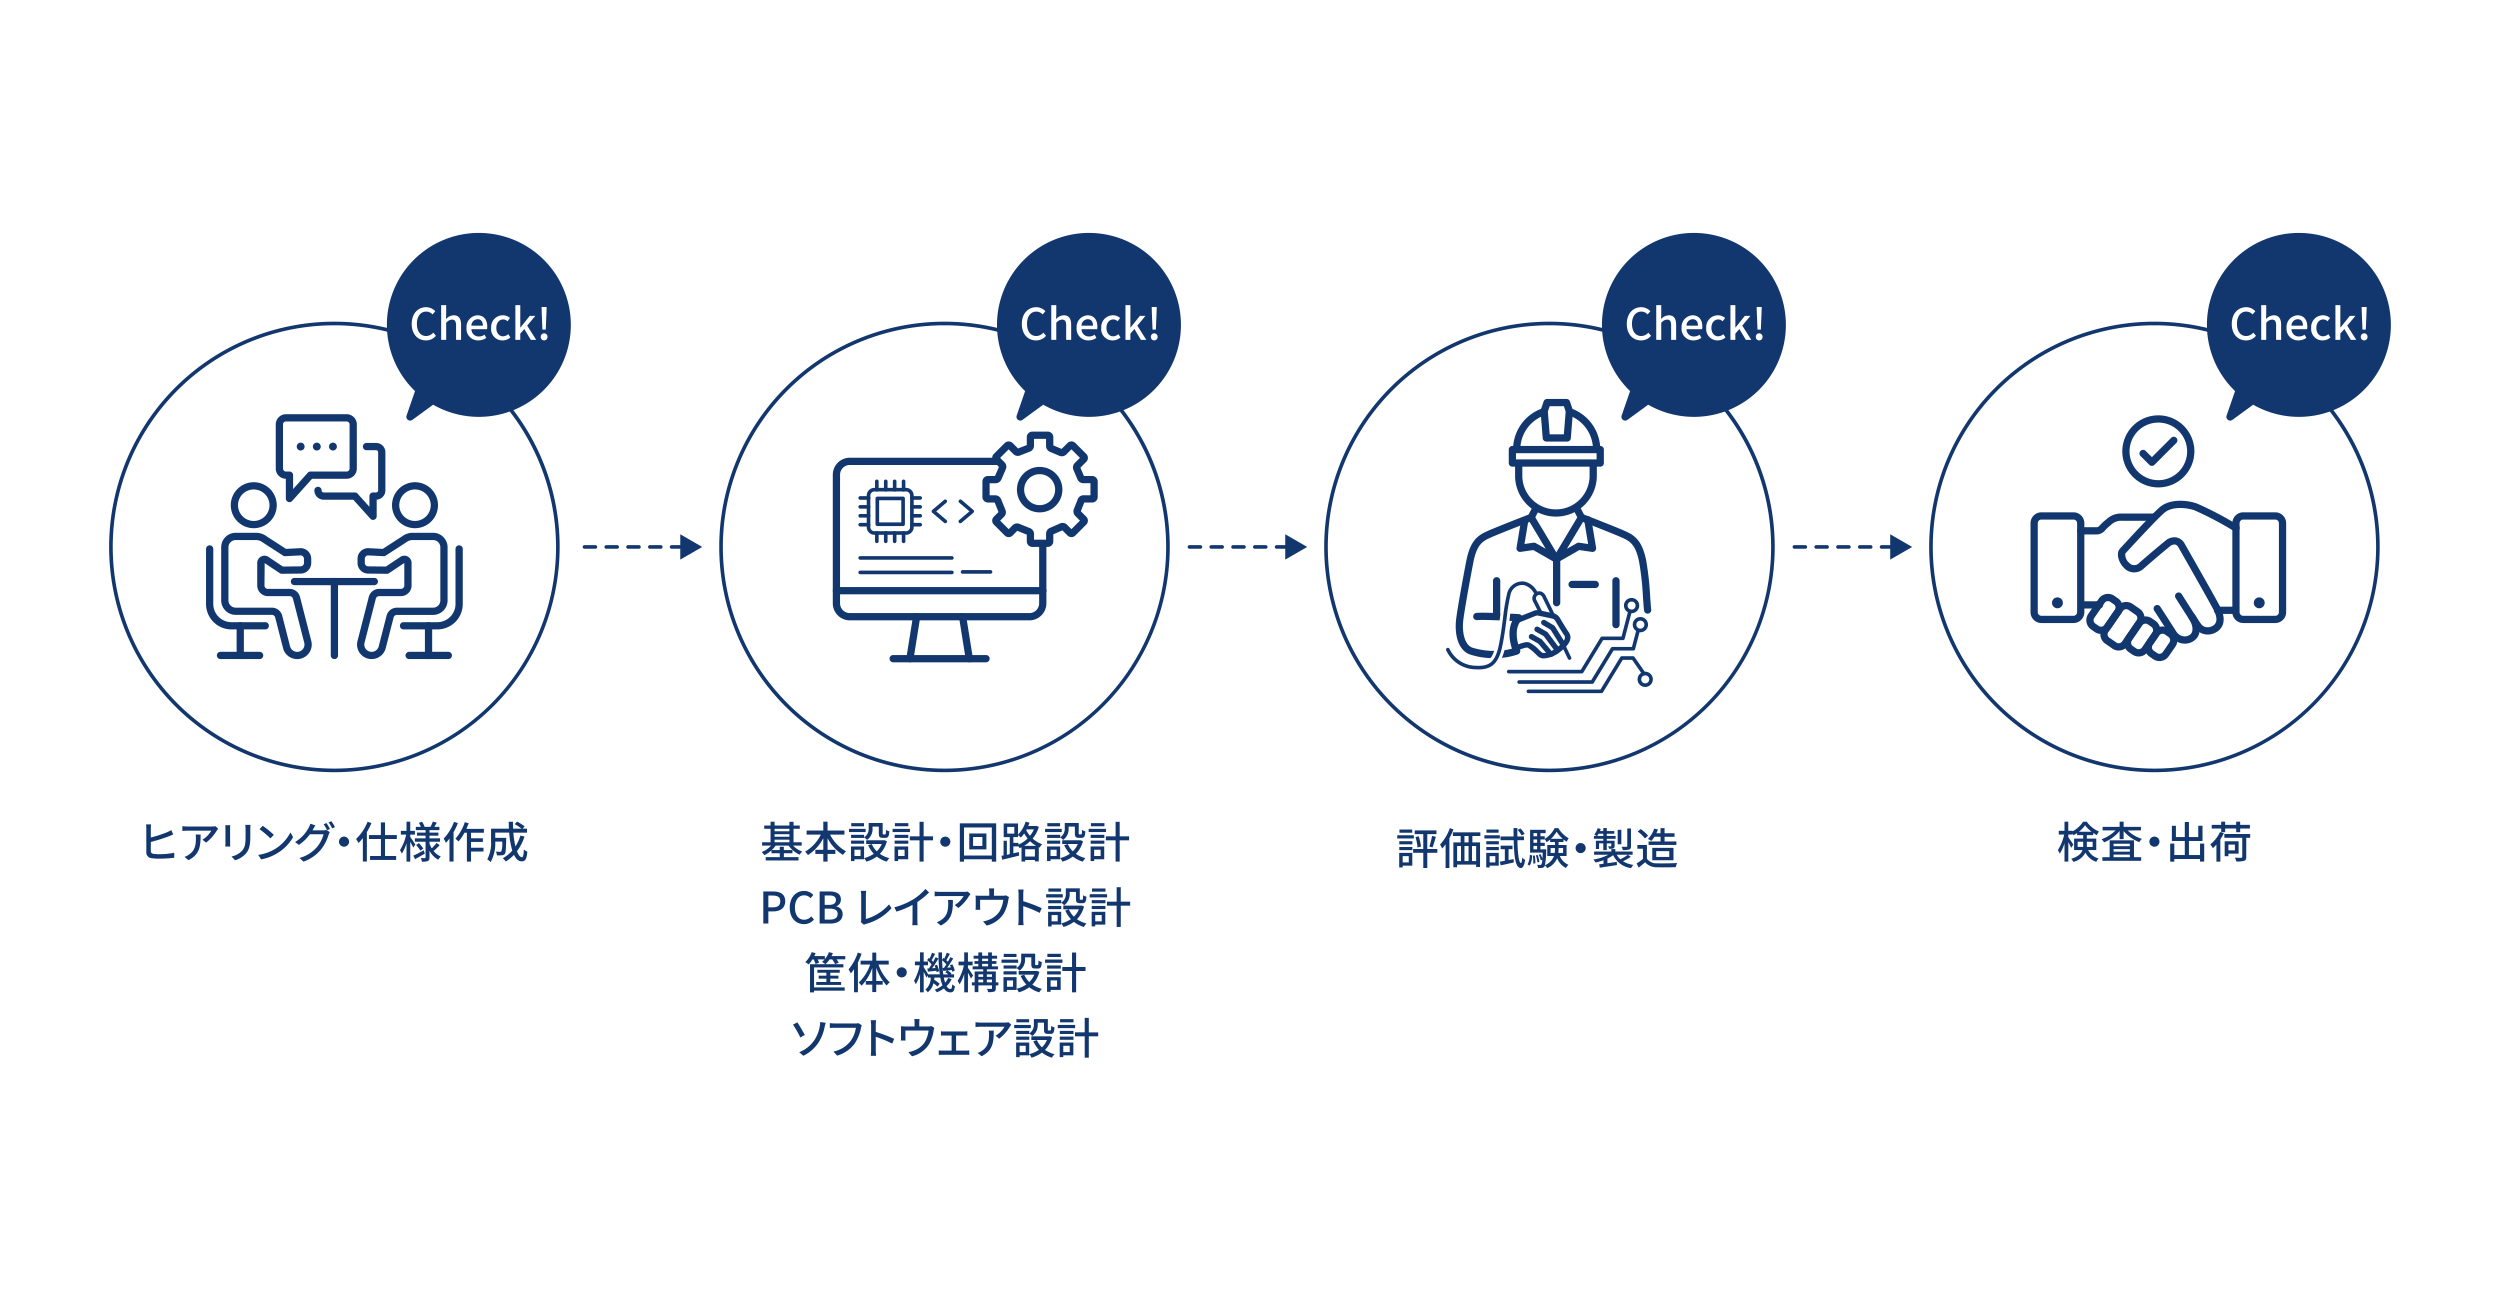<svg xmlns="http://www.w3.org/2000/svg" xmlns:xlink="http://www.w3.org/1999/xlink" width="585" height="302" viewBox="0 0 585 302">
  <defs>
    <clipPath id="clip-path">
      <rect id="長方形_25885" data-name="長方形 25885" width="533.932" height="192.988" fill="none"/>
    </clipPath>
  </defs>
  <g id="グループ_18536" data-name="グループ 18536" transform="translate(-683 -3272)">
    <g id="fig_strength" transform="translate(0 38)">
      <rect id="長方形_25637" data-name="長方形 25637" width="585" height="302" transform="translate(683 3234)" fill="#fff"/>
    </g>
    <g id="グループ_18535" data-name="グループ 18535" transform="translate(708.534 3326.506)">
      <g id="グループ_18534" data-name="グループ 18534" clip-path="url(#clip-path)">
        <path id="パス_2544" data-name="パス 2544" d="M153.805,86.84h-2.549a.425.425,0,1,1,0-.85h2.549a.425.425,0,1,1,0,.85m-5.1,0h-2.549a.425.425,0,1,1,0-.85h2.549a.425.425,0,1,1,0,.85m-5.1,0h-2.549a.425.425,0,1,1,0-.85h2.549a.425.425,0,1,1,0,.85m-5.1,0h-2.549a.425.425,0,1,1,0-.85h2.549a.425.425,0,1,1,0,.85m-5.1,0h-2.549a.425.425,0,1,1,0-.85h2.549a.425.425,0,0,1,0,.85" transform="translate(-19.623 -12.936)" fill="#12376e"/>
        <path id="パス_2545" data-name="パス 2545" d="M157.313,88.93l5.135-2.965L157.313,83Z" transform="translate(-23.665 -12.486)" fill="#12376e"/>
        <path id="パス_2546" data-name="パス 2546" d="M320.433,86.84h-2.549a.425.425,0,0,1,0-.85h2.549a.425.425,0,0,1,0,.85m-5.1,0h-2.549a.425.425,0,0,1,0-.85h2.549a.425.425,0,0,1,0,.85m-5.1,0H307.69a.425.425,0,0,1,0-.85h2.549a.425.425,0,0,1,0,.85m-5.1,0h-2.549a.425.425,0,1,1,0-.85h2.549a.425.425,0,0,1,0,.85m-5.1,0h-2.549a.425.425,0,0,1,0-.85h2.549a.425.425,0,1,1,0,.85" transform="translate(-44.688 -12.936)" fill="#12376e"/>
        <path id="パス_2547" data-name="パス 2547" d="M323.941,88.93l5.135-2.965L323.941,83Z" transform="translate(-48.731 -12.486)" fill="#12376e"/>
        <path id="パス_2548" data-name="パス 2548" d="M487.062,86.84h-2.549a.425.425,0,1,1,0-.85h2.549a.425.425,0,0,1,0,.85m-5.1,0h-2.549a.425.425,0,1,1,0-.85h2.549a.425.425,0,0,1,0,.85m-5.1,0h-2.549a.425.425,0,1,1,0-.85h2.549a.425.425,0,0,1,0,.85m-5.1,0h-2.549a.425.425,0,0,1,0-.85h2.549a.425.425,0,1,1,0,.85m-5.1,0h-2.549a.425.425,0,0,1,0-.85h2.549a.425.425,0,1,1,0,.85" transform="translate(-69.755 -12.936)" fill="#12376e"/>
        <path id="パス_2549" data-name="パス 2549" d="M490.57,88.93l5.135-2.965L490.57,83Z" transform="translate(-73.797 -12.486)" fill="#12376e"/>
        <path id="パス_2550" data-name="パス 2550" d="M69.588,96.718H50.9a.85.85,0,0,1,0-1.7H69.588a.85.85,0,0,1,0,1.7" transform="translate(-7.529 -14.294)" fill="#12376e"/>
        <path id="パス_2551" data-name="パス 2551" d="M61.9,114.014a.85.85,0,0,1-.85-.85v-17.3a.85.85,0,1,1,1.7,0v17.3a.85.85,0,0,1-.85.85" transform="translate(-9.184 -14.294)" fill="#12376e"/>
        <path id="パス_2552" data-name="パス 2552" d="M38.887,79.423a5.381,5.381,0,1,1,5.38-5.382,5.387,5.387,0,0,1-5.38,5.382m0-9.062a3.682,3.682,0,1,0,3.681,3.68,3.685,3.685,0,0,0-3.681-3.68" transform="translate(-5.04 -10.329)" fill="#12376e"/>
        <path id="パス_2553" data-name="パス 2553" d="M40.553,105.725H32.638a5.954,5.954,0,0,1-5.947-5.947V86.893a.85.85,0,0,1,1.7,0V99.778a4.253,4.253,0,0,0,4.248,4.248h7.915a.85.85,0,0,1,0,1.7" transform="translate(-4.015 -12.944)" fill="#12376e"/>
        <path id="パス_2554" data-name="パス 2554" d="M48.657,112.145a3.405,3.405,0,0,1-3.316-2.555L43.5,102.4a.792.792,0,0,0-.767-.6H34.266a3.4,3.4,0,0,1-3.4-3.4V85.992a3.4,3.4,0,0,1,3.4-3.4h4.743a4.208,4.208,0,0,1,2.557.871l4.47,2.893,3.371-.171h0a2.5,2.5,0,0,1,2.533,2.491v.974a2.494,2.494,0,0,1-2.492,2.491l-4.39.049a1.006,1.006,0,0,1-.482-.143l-3.536-2.362L41,94.928a.793.793,0,0,0,.793.792h5.1a2.49,2.49,0,0,1,2.414,1.872l2.644,10.31a3.4,3.4,0,0,1-3.292,4.243M34.266,84.293a1.7,1.7,0,0,0-1.7,1.7V98.41a1.7,1.7,0,0,0,1.7,1.7h8.465a2.49,2.49,0,0,1,2.414,1.872l1.843,7.186a1.71,1.71,0,0,0,3.315-.844L47.66,98.015a.792.792,0,0,0-.768-.6h-5.1A2.494,2.494,0,0,1,39.3,94.928V89.654a1.7,1.7,0,0,1,2.736-1.346L45.3,90.49l4.137-.047a.8.8,0,0,0,.8-.792v-.974a.793.793,0,0,0-.793-.793l-3.6.183a.843.843,0,0,1-.5-.135L40.586,84.85a2.574,2.574,0,0,0-1.577-.557Z" transform="translate(-4.643 -12.425)" fill="#12376e"/>
        <path id="パス_2555" data-name="パス 2555" d="M35.968,115.848a.85.85,0,0,1-.85-.85V108.06a.85.85,0,1,1,1.7,0V115a.85.85,0,0,1-.85.85" transform="translate(-5.283 -16.128)" fill="#12376e"/>
        <path id="パス_2556" data-name="パス 2556" d="M39.68,117.076H30.524a.85.85,0,0,1,0-1.7H39.68a.85.85,0,0,1,0,1.7" transform="translate(-4.464 -17.356)" fill="#12376e"/>
        <path id="パス_2557" data-name="パス 2557" d="M83.3,79.423a5.381,5.381,0,1,1,5.38-5.382,5.387,5.387,0,0,1-5.38,5.382m0-9.062a3.682,3.682,0,1,0,3.681,3.68A3.685,3.685,0,0,0,83.3,70.36" transform="translate(-11.722 -10.329)" fill="#12376e"/>
        <path id="パス_2558" data-name="パス 2558" d="M88.853,105.725H80.939a.85.85,0,1,1,0-1.7h7.915A4.253,4.253,0,0,0,93.1,99.778V86.893a.85.85,0,0,1,1.7,0V99.778a5.954,5.954,0,0,1-5.947,5.947" transform="translate(-12.048 -12.944)" fill="#12376e"/>
        <path id="パス_2559" data-name="パス 2559" d="M71.71,112.144a3.4,3.4,0,0,1-3.316-4.243l2.644-10.31a2.49,2.49,0,0,1,2.413-1.872h5.1a.794.794,0,0,0,.793-.793V89.653l-3.583,2.395a.819.819,0,0,1-.482.144l-4.4-.049A2.492,2.492,0,0,1,68.4,89.65v-.974a2.494,2.494,0,0,1,2.491-2.492l3.413.172,4.527-2.933a4.146,4.146,0,0,1,2.5-.831h4.744a3.4,3.4,0,0,1,3.4,3.4V98.41a3.4,3.4,0,0,1-3.4,3.4H77.612a.791.791,0,0,0-.767.595L75,109.591a3.4,3.4,0,0,1-3.292,2.554m1.741-14.726a.792.792,0,0,0-.767.6l-2.643,10.31a1.7,1.7,0,0,0,1.646,2.121,1.7,1.7,0,0,0,1.669-1.277l1.843-7.187a2.491,2.491,0,0,1,2.414-1.872h8.465a1.7,1.7,0,0,0,1.7-1.7V85.991a1.7,1.7,0,0,0-1.7-1.7H81.333a2.5,2.5,0,0,0-1.52.518L75,87.933a.824.824,0,0,1-.505.135l-3.644-.184a.787.787,0,0,0-.749.793v.974a.793.793,0,0,0,.792.793l4.146.046,3.318-2.216a1.664,1.664,0,0,1,1.741-.144,1.688,1.688,0,0,1,.949,1.524v5.274a2.5,2.5,0,0,1-2.492,2.492Zm-4.233,10.694h0Z" transform="translate(-10.272 -12.425)" fill="#12376e"/>
        <path id="パス_2560" data-name="パス 2560" d="M87.828,115.848a.849.849,0,0,1-.85-.85V108.06a.85.85,0,1,1,1.7,0V115a.85.85,0,0,1-.85.85" transform="translate(-13.084 -16.128)" fill="#12376e"/>
        <path id="パス_2561" data-name="パス 2561" d="M91.65,117.076H82.494a.85.85,0,1,1,0-1.7H91.65a.85.85,0,0,1,0,1.7" transform="translate(-12.282 -17.356)" fill="#12376e"/>
        <path id="パス_2562" data-name="パス 2562" d="M49.106,70.511a.849.849,0,0,1-.85-.85V65.037a2.386,2.386,0,0,1-2.36-2.384V52.316a2.385,2.385,0,0,1,2.383-2.383H62.486a2.385,2.385,0,0,1,2.383,2.383V62.653a2.386,2.386,0,0,1-2.383,2.384H54.4L49.737,70.23a.848.848,0,0,1-.631.281m-.827-18.879a.685.685,0,0,0-.684.684V62.653a.685.685,0,0,0,.684.685h.827a.85.85,0,0,1,.85.85v3.258l3.438-3.826a.848.848,0,0,1,.632-.281h8.461a.685.685,0,0,0,.684-.685V52.316a.685.685,0,0,0-.684-.684Z" transform="translate(-6.904 -7.511)" fill="#12376e"/>
        <path id="パス_2563" data-name="パス 2563" d="M53.518,58.684a.921.921,0,1,1-.921-.921.921.921,0,0,1,.921.921" transform="translate(-7.774 -8.689)" fill="#12376e"/>
        <path id="パス_2564" data-name="パス 2564" d="M57.962,58.684a.921.921,0,1,1-.921-.921.921.921,0,0,1,.921.921" transform="translate(-8.442 -8.689)" fill="#12376e"/>
        <path id="パス_2565" data-name="パス 2565" d="M62.406,58.684a.921.921,0,1,1-.921-.921.921.921,0,0,1,.921.921" transform="translate(-9.111 -8.689)" fill="#12376e"/>
        <path id="パス_2566" data-name="パス 2566" d="M70.265,75.855a.849.849,0,0,1-.632-.282l-4-4.447h-6.93a2.177,2.177,0,0,1-2.175-2.174.85.85,0,1,1,1.7,0,.476.476,0,0,0,.476.475h7.309a.851.851,0,0,1,.632.282l2.769,3.081V70.276a.85.85,0,0,1,.85-.85h.714a.476.476,0,0,0,.475-.475v-8.93a.476.476,0,0,0-.475-.476H68.735a.85.85,0,0,1,0-1.7h2.244a2.177,2.177,0,0,1,2.174,2.175v8.93a2.177,2.177,0,0,1-2.038,2.17v3.884a.849.849,0,0,1-.85.85" transform="translate(-8.504 -8.702)" fill="#12376e"/>
        <path id="パス_2567" data-name="パス 2567" d="M52.714,129.869a52.714,52.714,0,1,1,52.713-52.714,52.774,52.774,0,0,1-52.713,52.714m0-104.578a51.864,51.864,0,1,0,51.864,51.864A51.923,51.923,0,0,0,52.714,25.292" transform="translate(0 -3.677)" fill="#12376e"/>
        <path id="パス_2568" data-name="パス 2568" d="M98.027,0A21.517,21.517,0,0,0,83.088,37.007l-1.977,5.729a.886.886,0,0,0,1.36,1.005l4.859-3.547A21.521,21.521,0,1,0,98.027,0" transform="translate(-11.509)" fill="#12376e"/>
        <path id="パス_2569" data-name="パス 2569" d="M83.345,24.365c0-2.445,1.488-3.912,3.382-3.912a2.888,2.888,0,0,1,2.13.947l-.642.754a1.993,1.993,0,0,0-1.466-.672c-1.295,0-2.19,1.08-2.19,2.843,0,1.783.835,2.873,2.16,2.873a2.169,2.169,0,0,0,1.661-.794l.631.743a2.958,2.958,0,0,1-2.333,1.08c-1.885,0-3.332-1.405-3.332-3.861" transform="translate(-12.538 -3.077)" fill="#fff"/>
        <path id="パス_2570" data-name="パス 2570" d="M91.456,19.89h1.172v2.149l-.052,1.111a2.612,2.612,0,0,1,1.814-.887c1.192,0,1.723.8,1.723,2.222v3.526H94.942V24.628c0-.969-.285-1.356-.949-1.356a1.876,1.876,0,0,0-1.364.765v3.974H91.456Z" transform="translate(-13.758 -2.992)" fill="#fff"/>
        <path id="パス_2571" data-name="パス 2571" d="M98.441,25.629A2.724,2.724,0,0,1,101,22.684c1.488,0,2.292,1.07,2.292,2.649a3.032,3.032,0,0,1-.06.6H99.593a1.693,1.693,0,0,0,1.732,1.713,2.383,2.383,0,0,0,1.335-.418l.408.743a3.4,3.4,0,0,1-1.9.591,2.7,2.7,0,0,1-2.731-2.934m3.832-.51c0-.957-.438-1.518-1.253-1.518a1.517,1.517,0,0,0-1.437,1.518Z" transform="translate(-14.809 -3.412)" fill="#fff"/>
        <path id="パス_2572" data-name="パス 2572" d="M105.222,25.629a2.75,2.75,0,0,1,2.771-2.945,2.4,2.4,0,0,1,1.64.642l-.58.764a1.464,1.464,0,0,0-1-.438c-.947,0-1.62.8-1.62,1.977s.652,1.977,1.579,1.977a1.919,1.919,0,0,0,1.223-.51l.489.775a2.782,2.782,0,0,1-1.825.692,2.652,2.652,0,0,1-2.679-2.934" transform="translate(-15.829 -3.412)" fill="#fff"/>
        <path id="パス_2573" data-name="パス 2573" d="M111.893,19.89h1.151v5.227h.041l2.171-2.71h1.3l-1.895,2.283,2.109,3.322H115.5l-1.518-2.538-.938,1.081v1.457h-1.151Z" transform="translate(-16.832 -2.992)" fill="#fff"/>
        <path id="パス_2574" data-name="パス 2574" d="M118.89,27.4a.783.783,0,0,1,.774-.835.793.793,0,0,1,.8.835.782.782,0,0,1-.8.815.771.771,0,0,1-.774-.815m.224-5.787-.031-1.212h1.182l-.04,1.212-.164,4.075h-.785Z" transform="translate(-17.885 -3.07)" fill="#fff"/>
        <path id="パス_2575" data-name="パス 2575" d="M11.285,163.833v2.14a28.391,28.391,0,0,0,3.8-1.223,7.206,7.206,0,0,0,1-.51l.438,1.029c-.336.133-.744.316-1.06.438a38.014,38.014,0,0,1-4.177,1.314v2.089c0,.478.214.611.693.7a8.958,8.958,0,0,0,1.274.071,17.075,17.075,0,0,0,3.516-.336v1.171a29.437,29.437,0,0,1-3.577.214,10.912,10.912,0,0,1-1.661-.111,1.337,1.337,0,0,1-1.3-1.416v-5.574a6.417,6.417,0,0,0-.061-.927h1.192a6.829,6.829,0,0,0-.071.927" transform="translate(-1.529 -24.506)" fill="#12376e"/>
        <path id="パス_2576" data-name="パス 2576" d="M28.222,164.434a10.1,10.1,0,0,1-2.5,2.813l-.846-.683a6.244,6.244,0,0,0,2.079-2.109H21.374c-.407,0-.764.031-1.2.062v-1.132a9.133,9.133,0,0,0,1.2.092h5.7a5.348,5.348,0,0,0,.845-.071l.642.6c-.092.112-.255.306-.336.427m-6.613,6.919-.938-.764a3.857,3.857,0,0,0,.979-.5c1.457-.937,1.691-2.222,1.691-3.912a4.524,4.524,0,0,0-.061-.816h1.161c0,2.659-.153,4.616-2.832,5.991" transform="translate(-3.034 -24.578)" fill="#12376e"/>
        <path id="パス_2577" data-name="パス 2577" d="M33.124,163.873v3.414c0,.264.02.621.041.825H31.993c.01-.172.041-.529.041-.825v-3.414a6.561,6.561,0,0,0-.041-.754h1.172c-.02.213-.041.468-.041.754m4.728.1v1.814c0,2.333-.367,3.2-1.121,4.055a5.555,5.555,0,0,1-2.436,1.488l-.845-.886a4.755,4.755,0,0,0,2.445-1.324c.714-.816.846-1.61.846-3.393v-1.753a7.882,7.882,0,0,0-.061-.938h1.212c-.02.265-.041.571-.041.938" transform="translate(-4.813 -24.526)" fill="#12376e"/>
        <path id="パス_2578" data-name="パス 2578" d="M45.069,168.68a9.69,9.69,0,0,0,3.535-3.842l.622,1.111a10.419,10.419,0,0,1-3.577,3.688,11.209,11.209,0,0,1-3.9,1.518l-.683-1.049a10.59,10.59,0,0,0,4-1.426m-.347-3.261-.8.826a22.1,22.1,0,0,0-2.548-2.16l.744-.794a21.364,21.364,0,0,1,2.608,2.129" transform="translate(-6.177 -24.564)" fill="#12376e"/>
        <path id="パス_2579" data-name="パス 2579" d="M55.445,163.9c-.051.092-.091.174-.153.265h2.456a2.689,2.689,0,0,0,.764-.1l.836.51a3.489,3.489,0,0,0-.285.622,10.077,10.077,0,0,1-1.793,3.464,9.263,9.263,0,0,1-4.075,2.823l-.948-.856a8.156,8.156,0,0,0,4.086-2.537,7.658,7.658,0,0,0,1.549-3.006H54.692a10.579,10.579,0,0,1-2.578,2.486l-.9-.663a8.716,8.716,0,0,0,3.2-3.372,4.776,4.776,0,0,0,.377-.918l1.182.387c-.2.306-.418.693-.53.9m3.944-.05-.673.285a12.222,12.222,0,0,0-.8-1.406l.652-.274a14.651,14.651,0,0,1,.826,1.4m1.172-.449-.663.3a10.143,10.143,0,0,0-.835-1.407l.652-.274a12.043,12.043,0,0,1,.846,1.386" transform="translate(-7.705 -24.373)" fill="#12376e"/>
        <path id="パス_2580" data-name="パス 2580" d="M65.675,167.458a1.182,1.182,0,1,1-1.183-1.182,1.183,1.183,0,0,1,1.183,1.182" transform="translate(-9.524 -25.013)" fill="#12376e"/>
        <path id="パス_2581" data-name="パス 2581" d="M71.614,162.481a16.677,16.677,0,0,1-1.07,2.129v6.878h-.938V166a9.7,9.7,0,0,1-1.029,1.162,5.9,5.9,0,0,0-.561-.948,11.112,11.112,0,0,0,2.69-4.025Zm3.179,3.739v3.973h2.6v.918h-6.1v-.918h2.537V166.22H71.033V165.3h2.792v-2.964h.969V165.3h2.761v.918Z" transform="translate(-10.232 -24.398)" fill="#12376e"/>
        <path id="パス_2582" data-name="パス 2582" d="M83.21,168.211c-.133-.315-.428-.866-.693-1.345V171.5h-.876v-4.31a9.517,9.517,0,0,1-1.091,2.446,4.8,4.8,0,0,0-.448-.816,10.858,10.858,0,0,0,1.457-3.638H80.315v-.876h1.325v-2.15h.876v2.15h1.09v.876h-1.09v.561c.275.367,1.03,1.508,1.193,1.773Zm2.71,1.427c-.764.448-1.6.917-2.273,1.284l-.427-.8c.632-.285,1.549-.774,2.455-1.263Zm1.946-.765a4.251,4.251,0,0,0,1.8,1.426,3.646,3.646,0,0,0-.591.765,5.068,5.068,0,0,1-2.058-2.109v1.559c0,.459-.093.7-.388.856a3.568,3.568,0,0,1-1.385.152,3.412,3.412,0,0,0-.255-.856c.4.02.815.02.947.01s.163-.041.163-.163v-3.658h-2.5v-.794h2.5v-.632h-2v-.723h2v-.571H83.821v-.764h1.172a7.239,7.239,0,0,0-.459-.938l.743-.255a5.16,5.16,0,0,1,.591,1.152l-.112.041h1.5a8.647,8.647,0,0,0,.53-1.234l.947.255c-.2.347-.407.693-.591.979h1.193v.764H87.021v.571H89.1v.723H87.021v.632h2.465v.794H87.021v.428a6.8,6.8,0,0,0,.519,1.11,9.118,9.118,0,0,0,1.131-1.253l.724.51a12.966,12.966,0,0,1-1.375,1.335Zm-3.322-1.691a7.725,7.725,0,0,1,1.029,1.274l-.692.478a8.388,8.388,0,0,0-.989-1.324Z" transform="translate(-12.05 -24.391)" fill="#12376e"/>
        <path id="パス_2583" data-name="パス 2583" d="M95.469,162.5a16.294,16.294,0,0,1-1.008,2.129V171.5H93.5v-5.38a9.114,9.114,0,0,1-.835,1,5.736,5.736,0,0,0-.53-.978,11.327,11.327,0,0,0,2.426-3.933Zm3.077,2.251v1.294h2.771v.867H98.546v1.355h2.914v.886H98.546v2.364h-.968v-6.766h-.571a10.544,10.544,0,0,1-1.386,2.048,5.7,5.7,0,0,0-.734-.642,10.819,10.819,0,0,0,2.2-3.871l.907.245c-.163.438-.336.886-.53,1.314h4.1v.906Z" transform="translate(-13.86 -24.401)" fill="#12376e"/>
        <path id="パス_2584" data-name="パス 2584" d="M112.871,165.633a11.561,11.561,0,0,1-1.773,3.444c.347.866.744,1.4,1.172,1.4.265,0,.388-.52.449-1.834a2.5,2.5,0,0,0,.816.53c-.153,1.793-.5,2.272-1.336,2.272-.743,0-1.335-.57-1.793-1.528a9.332,9.332,0,0,1-1.926,1.559,4.984,4.984,0,0,0-.692-.775,8.045,8.045,0,0,0,2.221-1.782,19.141,19.141,0,0,1-.724-4.2h-3.261v1.234h2.559v.367c-.052,2.211-.1,3.086-.317,3.372a.9.9,0,0,1-.652.326,7.262,7.262,0,0,1-1.2.02,2.267,2.267,0,0,0-.254-.886c.417.041.815.051.978.051a.363.363,0,0,0,.316-.122,6.667,6.667,0,0,0,.2-2.262h-1.63a9.177,9.177,0,0,1-1.08,4.8,4.047,4.047,0,0,0-.794-.652,7.983,7.983,0,0,0,.886-4.289v-2.883h4.188c-.031-.529-.052-1.08-.052-1.62h1q-.015.826.031,1.62h1.966a10.9,10.9,0,0,0-1.6-1.07l.57-.581a10.812,10.812,0,0,1,1.763,1.131l-.489.52h1.04v.927h-3.2a19.933,19.933,0,0,0,.5,3.22,10.3,10.3,0,0,0,1.162-2.537Z" transform="translate(-15.667 -24.391)" fill="#12376e"/>
        <path id="パス_2585" data-name="パス 2585" d="M220.759,129.869a52.714,52.714,0,1,1,52.714-52.714,52.773,52.773,0,0,1-52.714,52.714m0-104.578a51.864,51.864,0,1,0,51.865,51.864,51.922,51.922,0,0,0-51.865-51.864" transform="translate(-25.279 -3.677)" fill="#12376e"/>
        <path id="パス_2586" data-name="パス 2586" d="M266.073,0a21.517,21.517,0,0,0-14.939,37.007l-1.977,5.729a.886.886,0,0,0,1.36,1.005l4.859-3.547A21.521,21.521,0,1,0,266.073,0" transform="translate(-36.788)" fill="#12376e"/>
        <path id="パス_2587" data-name="パス 2587" d="M251.391,24.365c0-2.445,1.488-3.912,3.382-3.912a2.888,2.888,0,0,1,2.13.947l-.642.754a1.993,1.993,0,0,0-1.466-.672c-1.295,0-2.19,1.08-2.19,2.843,0,1.783.835,2.873,2.16,2.873a2.169,2.169,0,0,0,1.661-.794l.631.743a2.957,2.957,0,0,1-2.333,1.08c-1.885,0-3.332-1.405-3.332-3.861" transform="translate(-37.817 -3.077)" fill="#fff"/>
        <path id="パス_2588" data-name="パス 2588" d="M259.5,19.89h1.172v2.149l-.052,1.111a2.611,2.611,0,0,1,1.814-.887c1.192,0,1.722.8,1.722,2.222v3.526h-1.171V24.628c0-.969-.285-1.356-.949-1.356a1.876,1.876,0,0,0-1.364.765v3.974H259.5Z" transform="translate(-39.037 -2.992)" fill="#fff"/>
        <path id="パス_2589" data-name="パス 2589" d="M266.487,25.629a2.724,2.724,0,0,1,2.558-2.945c1.488,0,2.292,1.07,2.292,2.649a3.029,3.029,0,0,1-.06.6h-3.638a1.693,1.693,0,0,0,1.732,1.713,2.383,2.383,0,0,0,1.335-.418l.408.743a3.4,3.4,0,0,1-1.9.591,2.7,2.7,0,0,1-2.731-2.934m3.832-.51c0-.957-.438-1.518-1.253-1.518a1.517,1.517,0,0,0-1.437,1.518Z" transform="translate(-40.088 -3.412)" fill="#fff"/>
        <path id="パス_2590" data-name="パス 2590" d="M273.268,25.629a2.75,2.75,0,0,1,2.771-2.945,2.4,2.4,0,0,1,1.64.642l-.58.764a1.464,1.464,0,0,0-1-.438c-.947,0-1.62.8-1.62,1.977s.652,1.977,1.579,1.977a1.919,1.919,0,0,0,1.223-.51l.489.775a2.782,2.782,0,0,1-1.825.692,2.652,2.652,0,0,1-2.679-2.934" transform="translate(-41.108 -3.412)" fill="#fff"/>
        <path id="パス_2591" data-name="パス 2591" d="M279.939,19.89h1.151v5.227h.041l2.171-2.71h1.3l-1.895,2.283,2.109,3.322h-1.273l-1.518-2.538-.938,1.081v1.457h-1.151Z" transform="translate(-42.111 -2.992)" fill="#fff"/>
        <path id="パス_2592" data-name="パス 2592" d="M286.936,27.4a.783.783,0,0,1,.774-.835.793.793,0,0,1,.8.835.782.782,0,0,1-.8.815.771.771,0,0,1-.774-.815m.224-5.787-.031-1.212h1.182l-.04,1.212-.164,4.075h-.785Z" transform="translate(-43.164 -3.07)" fill="#fff"/>
        <path id="パス_2593" data-name="パス 2593" d="M245.321,99.971H203.311a3.991,3.991,0,0,1-3.987-3.987V65.9a3.991,3.991,0,0,1,3.987-3.987h42.009a3.991,3.991,0,0,1,3.987,3.987V95.984a3.991,3.991,0,0,1-3.987,3.987M203.311,63.614a2.29,2.29,0,0,0-2.288,2.288V95.984a2.29,2.29,0,0,0,2.288,2.288h42.009a2.29,2.29,0,0,0,2.288-2.288V65.9a2.29,2.29,0,0,0-2.288-2.288Z" transform="translate(-29.984 -9.314)" fill="#12376e"/>
        <path id="パス_2594" data-name="パス 2594" d="M248.458,99.247H200.174a.85.85,0,0,1,0-1.7h48.284a.85.85,0,0,1,0,1.7" transform="translate(-29.984 -14.674)" fill="#12376e"/>
        <path id="パス_2595" data-name="パス 2595" d="M237.529,117.961H215.806a.85.85,0,0,1,0-1.7h21.723a.85.85,0,0,1,0,1.7" transform="translate(-32.336 -17.489)" fill="#12376e"/>
        <path id="パス_2596" data-name="パス 2596" d="M220.41,116.223a.821.821,0,0,1-.136-.011.849.849,0,0,1-.7-.973l1.571-9.814a.849.849,0,0,1,1.677.268l-1.57,9.814a.85.85,0,0,1-.838.715" transform="translate(-33.029 -15.752)" fill="#12376e"/>
        <path id="パス_2597" data-name="パス 2597" d="M236.492,116.223a.85.85,0,0,1-.838-.715l-1.57-9.814a.85.85,0,0,1,1.678-.268l1.57,9.814a.849.849,0,0,1-.7.973.821.821,0,0,1-.136.011" transform="translate(-35.212 -15.752)" fill="#12376e"/>
        <path id="パス_2598" data-name="パス 2598" d="M266.366,70.621a.453.453,0,0,0,.452-.452V66.557a.453.453,0,0,0-.452-.452h-2.079a.671.671,0,0,1-.595-.428l-.9-2.131a.654.654,0,0,1,.11-.72l1.489-1.489a.453.453,0,0,0,0-.638l-2.556-2.556a.453.453,0,0,0-.638,0l-1.489,1.489a.656.656,0,0,1-.72.11l-2.131-.9a.672.672,0,0,1-.428-.595V56.169a.453.453,0,0,0-.452-.452h-3.612a.453.453,0,0,0-.452.452v2.013a.649.649,0,0,1-.432.583l-2.231.877a.674.674,0,0,1-.725-.119l-1.38-1.38a.454.454,0,0,0-.639,0L243.952,60.7a.453.453,0,0,0,0,.638l1.316,1.316a.645.645,0,0,1,.1.716l-1,2.308a.675.675,0,0,1-.6.427h-1.794a.453.453,0,0,0-.452.452v3.612a.453.453,0,0,0,.452.452h1.729a.653.653,0,0,1,.585.432l.977,2.411a.659.659,0,0,1-.112.72l-1.2,1.2a.453.453,0,0,0,0,.638l2.555,2.555a.454.454,0,0,0,.639,0l1.2-1.2a.659.659,0,0,1,.72-.112l2.411.977a.655.655,0,0,1,.432.585v1.729a.453.453,0,0,0,.452.452h3.612a.453.453,0,0,0,.452-.452V78.762a.675.675,0,0,1,.427-.6l2.308-1a.645.645,0,0,1,.716.1l1.316,1.316a.453.453,0,0,0,.638,0l2.556-2.555a.453.453,0,0,0,0-.638l-1.38-1.38a.676.676,0,0,1-.12-.725l.878-2.231a.649.649,0,0,1,.583-.432Z" transform="translate(-36.333 -8.382)" fill="#fff"/>
        <path id="パス_2599" data-name="パス 2599" d="M255.828,81.708h-3.613a1.3,1.3,0,0,1-1.3-1.3V78.836l-2.223-.9L247.6,79.033a1.3,1.3,0,0,1-1.84,0L243.2,76.478a1.3,1.3,0,0,1,0-1.839l1.1-1.1-.9-2.22h-1.567a1.3,1.3,0,0,1-1.3-1.3V66.406a1.3,1.3,0,0,1,1.3-1.3h1.651l.918-2.121-1.2-1.2a1.3,1.3,0,0,1,0-1.839l2.556-2.556a1.335,1.335,0,0,1,1.841,0l1.277,1.277,2.04-.8V56.02a1.3,1.3,0,0,1,1.3-1.3h3.613a1.3,1.3,0,0,1,1.3,1.3v1.931l1.942.817,1.375-1.375a1.293,1.293,0,0,1,.919-.381h0a1.291,1.291,0,0,1,.92.381l2.555,2.555a1.3,1.3,0,0,1,0,1.84l-1.377,1.377.822,1.94h1.929a1.3,1.3,0,0,1,1.3,1.3V70.02a1.3,1.3,0,0,1-1.3,1.3h-1.85l-.8,2.042,1.275,1.275a1.3,1.3,0,0,1,0,1.841l-2.554,2.554a1.3,1.3,0,0,1-1.84,0l-1.2-1.2-2.12.924v1.648a1.3,1.3,0,0,1-1.3,1.3m-3.215-1.7h2.816v-1.4a1.518,1.518,0,0,1,1.005-1.4l2.243-.977a1.456,1.456,0,0,1,1.656.283l1.033,1.033,1.992-1.992-1.1-1.1a1.518,1.518,0,0,1-.28-1.7l.848-2.166a1.465,1.465,0,0,1,1.374-.97h1.615V66.8h-1.681a1.512,1.512,0,0,1-1.4-1.01l-.877-2.069a1.473,1.473,0,0,1,.293-1.652l1.206-1.206-1.992-1.992-1.207,1.207a1.5,1.5,0,0,1-1.714.262l-2.067-.869a1.493,1.493,0,0,1-.948-1.377V56.417h-2.816v1.616a1.49,1.49,0,0,1-1.036,1.4l-2.167.855a1.493,1.493,0,0,1-1.635-.309l-1.1-1.1-1.992,1.991,1.034,1.034a1.482,1.482,0,0,1,.25,1.723L245,65.866a1.493,1.493,0,0,1-1.375.939h-1.4v2.817h1.33a1.5,1.5,0,0,1,1.4,1.028l.953,2.345a1.474,1.474,0,0,1-.3,1.641l-.922.922,1.992,1.992.923-.923a1.5,1.5,0,0,1,1.711-.268l2.341.946a1.47,1.47,0,0,1,.963,1.372ZM251.02,78.88a.337.337,0,0,0,.059.024Zm6.046-.093-.021.008a.065.065,0,0,0,.021-.008M248.6,77.9a.073.073,0,0,0,.02.008Zm10.82-.144-.062.027a.346.346,0,0,0,.062-.027m-.291-.042h0Zm-14.793-4.079a.278.278,0,0,0,.025.064Zm19.2-.212-.008.02a.078.078,0,0,0,.008-.02m-20.186-2.2a.1.1,0,0,0,.009.022Zm21.078-.071-.024.059a.365.365,0,0,0,.024-.059M243.44,65.195a.307.307,0,0,0-.026.06Zm20.875-.02.009.021a.09.09,0,0,0-.009-.021M263.394,63l.025.059a.34.34,0,0,0-.025-.059m-18.952-.121a.057.057,0,0,0-.009.023Zm14.516-4h0Zm.189-.082.022.009a.132.132,0,0,0-.022-.009m-10.365-.093a.3.3,0,0,0-.06.024Zm8.195-.821.055.023a.373.373,0,0,0-.055-.023m-5.957-.062a.081.081,0,0,0-.024.009Z" transform="translate(-36.183 -8.231)" fill="#12376e"/>
        <path id="パス_2600" data-name="パス 2600" d="M255.36,75.09a5.322,5.322,0,1,1,5.322-5.322,5.328,5.328,0,0,1-5.322,5.322m0-8.944a3.623,3.623,0,1,0,3.623,3.623,3.627,3.627,0,0,0-3.623-3.623" transform="translate(-37.613 -9.695)" fill="#12376e"/>
        <path id="パス_2601" data-name="パス 2601" d="M229.745,78.974a.422.422,0,0,1-.274-.1l-2.781-2.361a.426.426,0,0,1,0-.648l2.781-2.362a.425.425,0,0,1,.55.647l-2.4,2.038,2.4,2.038a.424.424,0,0,1-.275.748" transform="translate(-34.079 -11.042)" fill="#12376e"/>
        <path id="パス_2602" data-name="パス 2602" d="M234.378,78.974a.424.424,0,0,1-.275-.748l2.4-2.038-2.4-2.038a.425.425,0,0,1,.55-.647l2.781,2.362a.426.426,0,0,1,0,.648l-2.781,2.361a.422.422,0,0,1-.274.1" transform="translate(-35.194 -11.042)" fill="#12376e"/>
        <path id="パス_2603" data-name="パス 2603" d="M228.256,89.864H206.8a.425.425,0,1,1,0-.85h21.453a.425.425,0,0,1,0,.85" transform="translate(-31.046 -13.39)" fill="#12376e"/>
        <path id="パス_2604" data-name="パス 2604" d="M228.256,93.857H206.8a.425.425,0,1,1,0-.85h21.453a.425.425,0,0,1,0,.85" transform="translate(-31.046 -13.991)" fill="#12376e"/>
        <path id="パス_2605" data-name="パス 2605" d="M241.535,93.715H235a.425.425,0,1,1,0-.85h6.536a.425.425,0,1,1,0,.85" transform="translate(-35.287 -13.97)" fill="#12376e"/>
        <path id="パス_2606" data-name="パス 2606" d="M217.853,81.2h-7.377a1.811,1.811,0,0,1-1.809-1.809V72.019a1.811,1.811,0,0,1,1.809-1.809h7.377a1.811,1.811,0,0,1,1.81,1.809V79.4a1.811,1.811,0,0,1-1.81,1.809M210.476,71.06a.96.96,0,0,0-.959.959V79.4a.96.96,0,0,0,.959.959h7.377a.96.96,0,0,0,.96-.959V72.019a.96.96,0,0,0-.96-.959Z" transform="translate(-31.39 -10.562)" fill="#12376e"/>
        <path id="パス_2607" data-name="パス 2607" d="M217.544,79.512h-6.031a.424.424,0,0,1-.425-.425V73.056a.425.425,0,0,1,.425-.425h6.031a.425.425,0,0,1,.425.425v6.031a.424.424,0,0,1-.425.425m-5.606-.85h5.182V73.481h-5.182Z" transform="translate(-31.754 -10.926)" fill="#12376e"/>
        <path id="パス_2608" data-name="パス 2608" d="M211.381,70.715a.425.425,0,0,1-.425-.425V68.346a.425.425,0,0,1,.85,0V70.29a.425.425,0,0,1-.425.425" transform="translate(-31.734 -10.217)" fill="#12376e"/>
        <path id="パス_2609" data-name="パス 2609" d="M213.835,70.715a.425.425,0,0,1-.425-.425V68.346a.425.425,0,0,1,.85,0V70.29a.425.425,0,0,1-.425.425" transform="translate(-32.103 -10.217)" fill="#12376e"/>
        <path id="パス_2610" data-name="パス 2610" d="M216.29,70.715a.425.425,0,0,1-.425-.425V68.346a.425.425,0,0,1,.85,0V70.29a.425.425,0,0,1-.425.425" transform="translate(-32.473 -10.217)" fill="#12376e"/>
        <path id="パス_2611" data-name="パス 2611" d="M218.745,70.715a.425.425,0,0,1-.425-.425V68.346a.425.425,0,0,1,.85,0V70.29a.425.425,0,0,1-.425.425" transform="translate(-32.842 -10.217)" fill="#12376e"/>
        <path id="パス_2612" data-name="パス 2612" d="M211.381,84.945a.425.425,0,0,1-.425-.425V82.576a.425.425,0,1,1,.85,0V84.52a.425.425,0,0,1-.425.425" transform="translate(-31.734 -12.358)" fill="#12376e"/>
        <path id="パス_2613" data-name="パス 2613" d="M213.835,84.945a.425.425,0,0,1-.425-.425V82.576a.425.425,0,1,1,.85,0V84.52a.425.425,0,0,1-.425.425" transform="translate(-32.103 -12.358)" fill="#12376e"/>
        <path id="パス_2614" data-name="パス 2614" d="M216.29,84.945a.425.425,0,0,1-.425-.425V82.576a.425.425,0,1,1,.85,0V84.52a.425.425,0,0,1-.425.425" transform="translate(-32.473 -12.358)" fill="#12376e"/>
        <path id="パス_2615" data-name="パス 2615" d="M218.745,84.945a.425.425,0,0,1-.425-.425V82.576a.425.425,0,1,1,.85,0V84.52a.425.425,0,0,1-.425.425" transform="translate(-32.842 -12.358)" fill="#12376e"/>
        <path id="パス_2616" data-name="パス 2616" d="M222.977,73.349h-1.945a.425.425,0,1,1,0-.85h1.945a.425.425,0,1,1,0,.85" transform="translate(-33.186 -10.906)" fill="#12376e"/>
        <path id="パス_2617" data-name="パス 2617" d="M222.977,75.8h-1.945a.425.425,0,1,1,0-.85h1.945a.425.425,0,1,1,0,.85" transform="translate(-33.186 -11.275)" fill="#12376e"/>
        <path id="パス_2618" data-name="パス 2618" d="M222.977,78.258h-1.945a.425.425,0,1,1,0-.85h1.945a.425.425,0,1,1,0,.85" transform="translate(-33.186 -11.645)" fill="#12376e"/>
        <path id="パス_2619" data-name="パス 2619" d="M222.977,80.713h-1.945a.425.425,0,1,1,0-.85h1.945a.425.425,0,1,1,0,.85" transform="translate(-33.186 -12.014)" fill="#12376e"/>
        <path id="パス_2620" data-name="パス 2620" d="M208.747,73.349H206.8a.425.425,0,1,1,0-.85h1.945a.425.425,0,1,1,0,.85" transform="translate(-31.046 -10.906)" fill="#12376e"/>
        <path id="パス_2621" data-name="パス 2621" d="M208.747,75.8H206.8a.425.425,0,1,1,0-.85h1.945a.425.425,0,1,1,0,.85" transform="translate(-31.046 -11.275)" fill="#12376e"/>
        <path id="パス_2622" data-name="パス 2622" d="M208.747,78.258H206.8a.425.425,0,1,1,0-.85h1.945a.425.425,0,1,1,0,.85" transform="translate(-31.046 -11.645)" fill="#12376e"/>
        <path id="パス_2623" data-name="パス 2623" d="M208.747,80.713H206.8a.425.425,0,1,1,0-.85h1.945a.425.425,0,1,1,0,.85" transform="translate(-31.046 -12.014)" fill="#12376e"/>
        <path id="パス_2624" data-name="パス 2624" d="M187.079,167.768a5.784,5.784,0,0,0,2.15,1.386,3.863,3.863,0,0,0-.612.734,6.5,6.5,0,0,1-2.578-2.12H183a6.53,6.53,0,0,1-.9,1.03h1.865v-.765h.957v.765h2.018v.754H184.93v.907h3.424v.784h-7.672v-.784h3.291v-.907h-1.946v-.672A7.156,7.156,0,0,1,180.345,170a3.179,3.179,0,0,0-.612-.723,6.071,6.071,0,0,0,2.2-1.509h-2.1v-.784h1.977v-3.149h-1.477v-.774h1.477v-.887h.947v.887h3.465v-.877h.968v.877h1.458v.774h-1.458v3.149h1.916v.784Zm-4.32-3.362h3.465v-.571h-3.465Zm0,1.273h3.465V165.1h-3.465Zm0,1.3h3.465v-.612h-3.465Z" transform="translate(-27.037 -24.396)" fill="#12376e"/>
        <path id="パス_2625" data-name="パス 2625" d="M197.535,165.178a9.053,9.053,0,0,0,3.74,3.922,4.3,4.3,0,0,0-.714.836,9.9,9.9,0,0,1-3.607-3.913v2.72h1.824v.958h-1.824v1.8h-1v-1.8h-1.865v-.958h1.865v-2.71a10.347,10.347,0,0,1-3.587,3.934,5.415,5.415,0,0,0-.672-.785,9.462,9.462,0,0,0,3.689-4h-3.332v-.957h3.9v-2.059h1v2.059H200.9v.957Z" transform="translate(-28.837 -24.394)" fill="#12376e"/>
        <path id="パス_2626" data-name="パス 2626" d="M207.685,164.651h-3.892V163.9h3.892Zm-.367,6.358h-2.251v.428h-.816v-3.424h3.067Zm.011-5.146a2.328,2.328,0,0,0,1.07-2.129v-1.212h3.27v2.394c0,.234.02.275.163.275h.4c.153,0,.194-.133.214-1.07a2.116,2.116,0,0,0,.775.347c-.062,1.212-.3,1.528-.887,1.528h-.652c-.7,0-.918-.234-.918-1.07v-1.559H209.3v.376a3.083,3.083,0,0,1-1.285,2.742,3.551,3.551,0,0,0-.682-.6v.132h-3.058v-.733h3.058Zm-3.058.775h3.057v.743h-3.057ZM207.3,163.3h-2.985v-.743H207.3Zm-2.231,6.949h1.426v-1.467h-1.426Zm7.591-3.474a6.6,6.6,0,0,1-1.65,2.975,6.758,6.758,0,0,0,2.231,1,3.712,3.712,0,0,0-.612.816,6.832,6.832,0,0,1-2.334-1.193,7.629,7.629,0,0,1-2.455,1.193,3.429,3.429,0,0,0-.509-.836,6.961,6.961,0,0,0,2.262-1,7.223,7.223,0,0,1-1.324-2.018l.845-.264a5.4,5.4,0,0,0,1.172,1.7,5.019,5.019,0,0,0,1.171-1.712h-3.647v-.866h4.066l.172-.031Z" transform="translate(-30.657 -24.448)" fill="#12376e"/>
        <path id="パス_2627" data-name="パス 2627" d="M219.859,164.6h-4.065v-.754h4.065Zm-.418,6.358h-2.354v.428h-.835v-3.424h3.189Zm-3.169-5.726h3.2v.734h-3.2Zm0,1.355h3.2v.743h-3.2Zm3.21-3.342h-3.148V162.5h3.148Zm-2.395,6.949H218.6v-1.467h-1.508Zm8.172-3.668h-2.2v4.983H222.1v-4.983h-2.273v-.938H222.1V162.2h.958v3.392h2.2Z" transform="translate(-32.462 -24.4)" fill="#12376e"/>
        <path id="パス_2628" data-name="パス 2628" d="M231.283,167.458a1.182,1.182,0,1,1-1.183-1.182,1.183,1.183,0,0,1,1.183,1.182" transform="translate(-34.436 -25.013)" fill="#12376e"/>
        <path id="パス_2629" data-name="パス 2629" d="M242.817,162.618v8.966H241.8v-.551h-6.511v.551h-.978v-8.966Zm-1.019.968h-6.511v6.562H241.8Zm-1.263,5.136H236.52v-3.739h4.014Zm-.948-2.9h-2.171V167.9h2.171Z" transform="translate(-35.247 -24.463)" fill="#12376e"/>
        <path id="パス_2630" data-name="パス 2630" d="M254.534,163.385a7.584,7.584,0,0,1-1.457,2.72,6.557,6.557,0,0,0,2.221,1.335,3.745,3.745,0,0,0-.58.784l-.2-.082v3.312h-.906v-.326h-2.273v.357h-.866v-3.332c-.153.071-.3.143-.449.2a3.392,3.392,0,0,0-.265-.417v.01h-1.192v1.609l1.263-.295.092.835c-1.4.357-2.873.714-3.974.969l-.162-.918q.228-.046.488-.092v-3.434h.775V169.9l.672-.152v-3.974H246.3v-3.2h3.363v2.609a7.27,7.27,0,0,0,1.763-3.017l.917.224c-.092.265-.194.53-.306.785h1.732l.163-.041Zm-7.407,1.568h1.661v-1.569h-1.661Zm2.629,2.578a7.02,7.02,0,0,0,2.15-1.447,8.073,8.073,0,0,1-.805-1.172,7.639,7.639,0,0,1-.784.957,6.35,6.35,0,0,0-.652-.561v.459h-1.1v1.345h1.192Zm4.137.285a7.105,7.105,0,0,1-1.406-1.08,7.447,7.447,0,0,1-1.406,1.08Zm-.285.805h-2.272v1.691h2.272Zm-1.946-4.646-.092.184a7.154,7.154,0,0,0,.886,1.3,6.27,6.27,0,0,0,.906-1.488Z" transform="translate(-36.973 -24.394)" fill="#12376e"/>
        <path id="パス_2631" data-name="パス 2631" d="M261.686,164.651h-3.892V163.9h3.892Zm-.367,6.358h-2.251v.428h-.816v-3.424h3.067Zm.011-5.146a2.328,2.328,0,0,0,1.07-2.129v-1.212h3.27v2.394c0,.234.02.275.163.275h.4c.153,0,.194-.133.213-1.07a2.12,2.12,0,0,0,.776.347c-.062,1.212-.3,1.528-.887,1.528h-.652c-.7,0-.918-.234-.918-1.07v-1.559H263.3v.376a3.082,3.082,0,0,1-1.284,2.742,3.551,3.551,0,0,0-.682-.6v.132h-3.058v-.733h3.058Zm-3.058.775h3.056v.743h-3.056ZM261.3,163.3h-2.985v-.743H261.3Zm-2.231,6.949h1.426v-1.467h-1.426Zm7.591-3.474a6.6,6.6,0,0,1-1.651,2.975,6.758,6.758,0,0,0,2.231,1,3.764,3.764,0,0,0-.612.816,6.836,6.836,0,0,1-2.333-1.193,7.638,7.638,0,0,1-2.455,1.193,3.43,3.43,0,0,0-.509-.836,6.969,6.969,0,0,0,2.262-1,7.2,7.2,0,0,1-1.324-2.018l.844-.264a5.42,5.42,0,0,0,1.173,1.7,5.031,5.031,0,0,0,1.171-1.712h-3.648v-.866h4.067l.172-.031Z" transform="translate(-38.78 -24.448)" fill="#12376e"/>
        <path id="パス_2632" data-name="パス 2632" d="M273.859,164.6h-4.065v-.754h4.065Zm-.418,6.358h-2.354v.428h-.835v-3.424h3.189Zm-3.169-5.726h3.2v.734h-3.2Zm0,1.355h3.2v.743h-3.2Zm3.21-3.342h-3.149V162.5h3.149Zm-2.395,6.949H272.6v-1.467h-1.508Zm8.172-3.668h-2.2v4.983H276.1v-4.983h-2.273v-.938H276.1V162.2h.958v3.392h2.2Z" transform="translate(-40.585 -24.4)" fill="#12376e"/>
        <path id="パス_2633" data-name="パス 2633" d="M180.183,181.385h2.272c1.671,0,2.863.581,2.863,2.273,0,1.641-1.192,2.394-2.822,2.394h-1.131v2.843h-1.182Zm2.2,3.719c1.2,0,1.773-.459,1.773-1.447s-.622-1.314-1.814-1.314h-.978V185.1Z" transform="translate(-27.105 -27.286)" fill="#12376e"/>
        <path id="パス_2634" data-name="パス 2634" d="M187.467,185.142c0-2.445,1.488-3.912,3.383-3.912a2.887,2.887,0,0,1,2.129.947l-.641.754a2,2,0,0,0-1.467-.672c-1.294,0-2.191,1.08-2.191,2.843,0,1.783.836,2.873,2.16,2.873a2.168,2.168,0,0,0,1.661-.794l.631.743A2.959,2.959,0,0,1,190.8,189c-1.885,0-3.332-1.405-3.332-3.861" transform="translate(-28.201 -27.263)" fill="#12376e"/>
        <path id="パス_2635" data-name="パス 2635" d="M195.7,181.385h2.323c1.539,0,2.649.5,2.649,1.855a1.669,1.669,0,0,1-1.07,1.62v.051a1.722,1.722,0,0,1,1.477,1.782c0,1.488-1.212,2.2-2.873,2.2H195.7Zm2.19,3.138c1.141,0,1.62-.428,1.62-1.131,0-.785-.53-1.08-1.59-1.08h-1.039v2.211Zm.184,3.444c1.172,0,1.844-.418,1.844-1.335,0-.846-.652-1.223-1.844-1.223h-1.192v2.557Z" transform="translate(-29.439 -27.286)" fill="#12376e"/>
        <path id="パス_2636" data-name="パス 2636" d="M207.125,187.942v-5.7a6.031,6.031,0,0,0-.092-1.029H208.3a6.658,6.658,0,0,0-.082,1.02v5.573a11.316,11.316,0,0,0,5.421-3.424l.581.9a12.228,12.228,0,0,1-5.941,3.657,2.1,2.1,0,0,0-.509.214l-.754-.642a1.12,1.12,0,0,0,.112-.57" transform="translate(-31.141 -27.261)" fill="#12376e"/>
        <path id="パス_2637" data-name="パス 2637" d="M220.72,183.115a12.591,12.591,0,0,0,2.832-2.425l.856.815a17.181,17.181,0,0,1-2.742,2.231v4.228a7.659,7.659,0,0,0,.071,1.2h-1.263a11.8,11.8,0,0,0,.061-1.2v-3.545a20.814,20.814,0,0,1-3.76,1.579l-.5-1.008a16.816,16.816,0,0,0,4.442-1.875" transform="translate(-32.535 -27.181)" fill="#12376e"/>
        <path id="パス_2638" data-name="パス 2638" d="M235.428,182.434a10.1,10.1,0,0,1-2.5,2.813l-.846-.683a6.244,6.244,0,0,0,2.079-2.109H228.58c-.407,0-.764.031-1.2.062v-1.132a9.13,9.13,0,0,0,1.2.092h5.7a5.349,5.349,0,0,0,.845-.07l.642.6c-.092.112-.255.306-.336.427m-6.613,6.919-.938-.764a3.857,3.857,0,0,0,.979-.5c1.457-.937,1.691-2.222,1.691-3.912a4.523,4.523,0,0,0-.061-.816h1.161c0,2.659-.153,4.616-2.832,5.991" transform="translate(-34.205 -27.286)" fill="#12376e"/>
        <path id="パス_2639" data-name="パス 2639" d="M242.956,181.379v.877h2.059a2.232,2.232,0,0,0,.764-.1l.7.438a3.833,3.833,0,0,0-.173.693,9.474,9.474,0,0,1-.979,2.985,6.494,6.494,0,0,1-4.086,2.965l-.835-.969a6.328,6.328,0,0,0,1.223-.336,5.241,5.241,0,0,0,2.567-1.916,7.066,7.066,0,0,0,.938-2.812h-5.421v1.671a4.658,4.658,0,0,0,.041.672h-1.11c.02-.214.041-.509.041-.733V183.03a7.571,7.571,0,0,0-.041-.825c.316.03.611.051.988.051h2.222v-.877a4.616,4.616,0,0,0-.071-.845h1.233a7.278,7.278,0,0,0-.061.845" transform="translate(-35.9 -27.158)" fill="#12376e"/>
        <path id="パス_2640" data-name="パス 2640" d="M250.485,181.987a7.361,7.361,0,0,0-.092-1.141h1.253c-.031.336-.071.784-.071,1.141v1.59a34.5,34.5,0,0,1,4.309,1.63l-.458,1.11a26.757,26.757,0,0,0-3.851-1.59v3.149a11.907,11.907,0,0,0,.081,1.3H250.4a10.823,10.823,0,0,0,.081-1.3Z" transform="translate(-37.667 -27.205)" fill="#12376e"/>
        <path id="パス_2641" data-name="パス 2641" d="M261.98,182.651h-3.892V181.9h3.892Zm-.367,6.358h-2.251v.428h-.816v-3.424h3.067Zm.011-5.146a2.328,2.328,0,0,0,1.07-2.129v-1.212h3.27v2.394c0,.234.02.275.163.275h.4c.153,0,.194-.133.214-1.07a2.116,2.116,0,0,0,.775.347c-.062,1.212-.3,1.528-.887,1.528h-.652c-.7,0-.918-.234-.918-1.07v-1.559H263.59v.376a3.082,3.082,0,0,1-1.284,2.742,3.551,3.551,0,0,0-.682-.6v.132h-3.058v-.733h3.058Zm-3.058.775h3.057v.743h-3.057Zm3.026-3.342h-2.985v-.743h2.985Zm-2.231,6.949h1.426v-1.467h-1.426Zm7.591-3.474a6.6,6.6,0,0,1-1.651,2.975,6.769,6.769,0,0,0,2.232,1,3.712,3.712,0,0,0-.612.816,6.832,6.832,0,0,1-2.334-1.193,7.63,7.63,0,0,1-2.455,1.193,3.429,3.429,0,0,0-.509-.836,6.969,6.969,0,0,0,2.262-1,7.224,7.224,0,0,1-1.324-2.018l.845-.264a5.4,5.4,0,0,0,1.172,1.7,5.019,5.019,0,0,0,1.171-1.712H262.1v-.866h4.066l.172-.031Z" transform="translate(-38.824 -27.156)" fill="#12376e"/>
        <path id="パス_2642" data-name="パス 2642" d="M274.153,182.6h-4.065v-.754h4.065Zm-.418,6.358h-2.354v.428h-.835v-3.424h3.189Zm-3.169-5.726h3.2v.734h-3.2Zm0,1.355h3.2v.743h-3.2Zm3.21-3.342h-3.148V180.5h3.148Zm-2.395,6.949h1.508v-1.467h-1.508Zm8.172-3.668h-2.2v4.983h-.958v-4.983h-2.273v-.938h2.273V180.2h.958v3.392h2.2Z" transform="translate(-40.63 -27.107)" fill="#12376e"/>
        <path id="パス_2643" data-name="パス 2643" d="M201.109,199.781h-2.038a4.817,4.817,0,0,1,.489.8l-.856.315a5.836,5.836,0,0,0-.662-1.11h-.6a5.932,5.932,0,0,1-.968,1.131h4.188v.754H193.8v4.677h7.173v.754H193.8v.407h-.948v-6.593h3.6a7.31,7.31,0,0,0-.784-.539,4.8,4.8,0,0,0,.611-.591h-1.63a4.561,4.561,0,0,1,.326.775l-.826.315a7.285,7.285,0,0,0-.448-1.09h-.275a6.908,6.908,0,0,1-.887,1.172,7.984,7.984,0,0,0-.794-.52,6.181,6.181,0,0,0,1.5-2.344l.918.234c-.092.224-.194.459-.3.683h2.466v.713a5.346,5.346,0,0,0,.948-1.63l.927.234c-.092.234-.194.459-.306.683h3.21Zm-4.432,5.3V204.3h-1.793V203.6h1.793v-.693h-2.109v-.682h5.248v.682H197.6v.693h1.906v.692H197.6v.785h2.527v.692h-5.818v-.692Z" transform="translate(-28.844 -29.799)" fill="#12376e"/>
        <path id="パス_2644" data-name="パス 2644" d="M206.709,198.477a16.325,16.325,0,0,1-.856,2.059V207.5h-.906v-5.4c-.255.367-.5.693-.754,1a6.042,6.042,0,0,0-.53-.957,11.429,11.429,0,0,0,2.16-3.922Zm3.963,2.537a10.25,10.25,0,0,0,2.629,4.167,3.637,3.637,0,0,0-.723.754,11.867,11.867,0,0,1-2.436-4.2v3.128h1.508v.855h-1.508v1.742h-.927v-1.742H207.7v-.855h1.518V201.8a11.486,11.486,0,0,1-2.506,4.168,3.5,3.5,0,0,0-.673-.724,10.311,10.311,0,0,0,2.68-4.228h-2.231v-.9h2.731v-1.9h.927v1.9h2.915v.9Z" transform="translate(-30.637 -29.819)" fill="#12376e"/>
        <path id="パス_2645" data-name="パス 2645" d="M219.283,203.458a1.182,1.182,0,1,1-1.183-1.182,1.183,1.183,0,0,1,1.183,1.182" transform="translate(-32.631 -30.429)" fill="#12376e"/>
        <path id="パス_2646" data-name="パス 2646" d="M230.5,204.439a5.55,5.55,0,0,1-1.172,1.609c.254.438.551.673.876.673.275,0,.377-.224.428-1.08a2.2,2.2,0,0,0,.631.417c-.143,1.142-.407,1.467-1.121,1.467a1.7,1.7,0,0,1-1.437-.947,7.533,7.533,0,0,1-1.661.928,3.948,3.948,0,0,0-.509-.612,6.225,6.225,0,0,0,1.823-1.019,9.3,9.3,0,0,1-.509-1.814h-1.386c-.02.172-.041.336-.061.5a9.645,9.645,0,0,1,1.3.958l-.5.652a9.125,9.125,0,0,0-.968-.794,3.571,3.571,0,0,1-1.335,2.119,2.186,2.186,0,0,0-.561-.621,3.572,3.572,0,0,0,1.273-2.812h-.682v-.51l-.347.489c-.122-.316-.376-.867-.622-1.346v4.81h-.856v-4.29a10.171,10.171,0,0,1-.979,2.405,5.277,5.277,0,0,0-.438-.8,11.964,11.964,0,0,0,1.335-3.647h-1.121v-.867h1.2v-2.15h.856v2.15h1.009v.867h-1.009v.438c.255.367.846,1.335,1.049,1.691h2.711a38.618,38.618,0,0,1-.3-5.135h.834c-.008.59,0,1.172.011,1.731l.325-.448c.071.05.133.1.2.153a11.032,11.032,0,0,0,.572-1.365l.732.274c-.285.5-.591,1.07-.835,1.477a3.966,3.966,0,0,1,.357.377c.223-.387.427-.764.58-1.09l.673.315c-.418.693-.938,1.509-1.406,2.14l.866-.061c-.071-.172-.143-.347-.223-.5l.55-.224a5.309,5.309,0,0,1,.581,1.488l-.581.265a4.183,4.183,0,0,0-.1-.408c-.358.041-.7.071-1.03.112a4.839,4.839,0,0,1,.947.692l-.214.2h.816v.754h-2.405a9.155,9.155,0,0,0,.317,1.2,4.856,4.856,0,0,0,.712-1.121Zm-5.34-2.517c.214-.275.428-.6.652-.947a7.045,7.045,0,0,0-1.049-1l.376-.519c.071.05.133.1.2.162a14.69,14.69,0,0,0,.571-1.375l.724.285c-.275.5-.571,1.07-.826,1.477.133.122.255.255.357.367.224-.387.428-.764.58-1.09l.674.315c-.439.734-.989,1.6-1.488,2.273l.784-.051c-.06-.194-.143-.387-.214-.561l.551-.194a5.323,5.323,0,0,1,.52,1.488l-.591.245a2.371,2.371,0,0,0-.071-.336c-.7.082-1.365.153-1.967.2l-.132-.724Zm3.536-.133c.184-.234.377-.519.571-.815a7.409,7.409,0,0,0-.989-.958,27.044,27.044,0,0,0,.266,3.291H229.7a5.232,5.232,0,0,0-.683-.5l.427-.4-.917.1-.143-.7Z" transform="translate(-33.35 -29.81)" fill="#12376e"/>
        <path id="パス_2647" data-name="パス 2647" d="M236.817,204.286c-.133-.326-.427-.886-.692-1.365v4.585h-.877V203.2a9.47,9.47,0,0,1-1.09,2.445,4.759,4.759,0,0,0-.449-.815,10.855,10.855,0,0,0,1.457-3.638h-1.243v-.876h1.324v-2.15h.877v2.15h1.09v.876h-1.09v.6c.285.377,1.039,1.529,1.2,1.8Zm6.419,1.6h-.6v.673c0,.427-.092.641-.387.784a4.532,4.532,0,0,1-1.407.122,3.5,3.5,0,0,0-.254-.765c.428.021.866.021,1,.01s.163-.04.163-.162v-.663h-3.189v1.579h-.866v-1.579h-.652v-.714h.652v-2.547h2v-.5h-2.476v-.7h1.335v-.571h-.9v-.662h.9v-.561h-1.11v-.683h1.11v-.784h.887v.784h1.4v-.784h.886v.784h1.212v.683h-1.212v.561h1.059v.662h-1.059v.571h1.416v.7h-2.588v.5h2.088v2.547h.6Zm-4.677-2h1.132v-.581h-1.132Zm0,1.284h1.132v-.632h-1.132Zm.877-4.982h1.4v-.561h-1.4Zm0,1.233h1.4v-.57h-1.4Zm1.11,2.465h1.2v-.581h-1.2Zm1.2.652h-1.2v.632h1.2Z" transform="translate(-35.157 -29.81)" fill="#12376e"/>
        <path id="パス_2648" data-name="パス 2648" d="M249.686,200.651h-3.892V199.9h3.892Zm-.367,6.358h-2.251v.428h-.816v-3.424h3.067Zm.011-5.146a2.328,2.328,0,0,0,1.07-2.129v-1.212h3.27v2.394c0,.234.02.275.163.275h.4c.153,0,.194-.133.214-1.07a2.11,2.11,0,0,0,.775.347c-.062,1.212-.3,1.528-.887,1.528h-.652c-.7,0-.918-.234-.918-1.07v-1.559H251.3v.376a3.082,3.082,0,0,1-1.284,2.742,3.551,3.551,0,0,0-.682-.6v.132h-3.058v-.733h3.058Zm-3.058.775h3.057v.743h-3.057ZM249.3,199.3h-2.985v-.743H249.3Zm-2.231,6.949h1.426v-1.467h-1.426Zm7.591-3.474a6.6,6.6,0,0,1-1.651,2.975,6.773,6.773,0,0,0,2.231,1,3.764,3.764,0,0,0-.612.816,6.836,6.836,0,0,1-2.333-1.193,7.629,7.629,0,0,1-2.455,1.193,3.429,3.429,0,0,0-.509-.836,6.969,6.969,0,0,0,2.262-1,7.223,7.223,0,0,1-1.324-2.018l.845-.264a5.4,5.4,0,0,0,1.172,1.7,5.02,5.02,0,0,0,1.171-1.712h-3.647v-.866h4.066l.172-.031Z" transform="translate(-36.975 -29.864)" fill="#12376e"/>
        <path id="パス_2649" data-name="パス 2649" d="M261.859,200.6h-4.065v-.754h4.065Zm-.418,6.358h-2.354v.428h-.835v-3.424h3.189Zm-3.169-5.726h3.2v.734h-3.2Zm0,1.355h3.2v.743h-3.2Zm3.21-3.342h-3.149V198.5h3.149Zm-2.395,6.949H260.6v-1.467h-1.508Zm8.172-3.668h-2.2v4.983H264.1v-4.983h-2.273v-.938H264.1V198.2h.958v3.392h2.2Z" transform="translate(-38.78 -29.815)" fill="#12376e"/>
        <path id="パス_2650" data-name="パス 2650" d="M191.121,220.365l-1.049.591a23.381,23.381,0,0,0-1.712-3l1.029-.53c.469.693,1.366,2.252,1.732,2.934m2.262,1.2a8.471,8.471,0,0,0,1.243-3.22,5.78,5.78,0,0,0,.1-1l1.284.172c-.092.326-.194.744-.245.969a10.409,10.409,0,0,1-1.4,3.617,8.738,8.738,0,0,1-3.587,3.139l-.957-.826a7.78,7.78,0,0,0,3.556-2.853" transform="translate(-28.335 -32.696)" fill="#12376e"/>
        <path id="パス_2651" data-name="パス 2651" d="M205.8,218.748a10.094,10.094,0,0,1-1.518,3.739,7.84,7.84,0,0,1-4.056,2.761l-.876-.957a6.722,6.722,0,0,0,3.984-2.425,7.046,7.046,0,0,0,1.273-3.128h-5c-.438,0-.846.02-1.1.041v-1.142a8.949,8.949,0,0,0,1.1.082h4.942a2.632,2.632,0,0,0,.652-.071l.785.509a3.1,3.1,0,0,0-.184.591" transform="translate(-29.861 -32.739)" fill="#12376e"/>
        <path id="パス_2652" data-name="パス 2652" d="M209.86,217.987a7.361,7.361,0,0,0-.092-1.141h1.253c-.031.336-.071.784-.071,1.141v1.59a34.512,34.512,0,0,1,4.31,1.63l-.458,1.11a26.727,26.727,0,0,0-3.852-1.59v3.149a11.916,11.916,0,0,0,.082,1.3h-1.253a10.647,10.647,0,0,0,.082-1.3Z" transform="translate(-31.556 -32.62)" fill="#12376e"/>
        <path id="パス_2653" data-name="パス 2653" d="M222.383,217.379v.877h2.059a2.232,2.232,0,0,0,.764-.1l.7.438a3.836,3.836,0,0,0-.173.693,9.474,9.474,0,0,1-.979,2.985,6.494,6.494,0,0,1-4.086,2.965l-.835-.969a6.328,6.328,0,0,0,1.223-.336,5.241,5.241,0,0,0,2.567-1.916,7.066,7.066,0,0,0,.938-2.812h-5.421v1.671a4.661,4.661,0,0,0,.041.672h-1.11c.02-.214.041-.509.041-.733V219.03a7.574,7.574,0,0,0-.041-.825c.316.03.611.051.988.051h2.222v-.877a4.615,4.615,0,0,0-.071-.845h1.233a7.281,7.281,0,0,0-.061.845" transform="translate(-32.805 -32.573)" fill="#12376e"/>
        <path id="パス_2654" data-name="パス 2654" d="M229.766,219.943h4.687a5.819,5.819,0,0,0,.744-.051v1.019c-.234-.02-.52-.03-.744-.03h-1.885v3.535h2.354a5.028,5.028,0,0,0,.723-.051v1.07a6.182,6.182,0,0,0-.723-.04h-5.634a6.807,6.807,0,0,0-.775.04v-1.07a6.739,6.739,0,0,0,.775.051h2.231v-3.535h-1.753c-.184,0-.53.009-.743.03v-1.019a6.5,6.5,0,0,0,.743.051" transform="translate(-34.375 -33.079)" fill="#12376e"/>
        <path id="パス_2655" data-name="パス 2655" d="M246.679,218.434a10.1,10.1,0,0,1-2.5,2.813l-.846-.683a6.244,6.244,0,0,0,2.079-2.109h-5.584c-.407,0-.764.031-1.2.062v-1.132a9.131,9.131,0,0,0,1.2.092h5.7a5.35,5.35,0,0,0,.845-.071l.642.6c-.092.112-.255.306-.336.427m-6.613,6.919-.938-.764a3.857,3.857,0,0,0,.979-.5c1.457-.937,1.691-2.222,1.691-3.912a4.523,4.523,0,0,0-.061-.816H242.9c0,2.659-.153,4.616-2.832,5.991" transform="translate(-35.897 -32.701)" fill="#12376e"/>
        <path id="パス_2656" data-name="パス 2656" d="M253.178,218.651h-3.892V217.9h3.892Zm-.367,6.358H250.56v.428h-.816v-3.424h3.067Zm.011-5.146a2.328,2.328,0,0,0,1.07-2.129v-1.212h3.27v2.394c0,.234.02.275.163.275h.4c.153,0,.194-.133.214-1.07a2.116,2.116,0,0,0,.775.347c-.062,1.212-.3,1.528-.887,1.528h-.652c-.7,0-.918-.234-.918-1.07v-1.559h-1.467v.376a3.082,3.082,0,0,1-1.284,2.742,3.551,3.551,0,0,0-.682-.6v.132h-3.058v-.733h3.058Zm-3.058.775h3.057v.743h-3.057Zm3.026-3.342h-2.985v-.743h2.985Zm-2.231,6.949h1.426v-1.467H250.56Zm7.591-3.474a6.6,6.6,0,0,1-1.651,2.975,6.769,6.769,0,0,0,2.232,1,3.712,3.712,0,0,0-.612.816,6.832,6.832,0,0,1-2.334-1.193,7.629,7.629,0,0,1-2.455,1.193,3.429,3.429,0,0,0-.509-.836,6.97,6.97,0,0,0,2.262-1,7.224,7.224,0,0,1-1.324-2.018l.845-.264a5.4,5.4,0,0,0,1.172,1.7,5.019,5.019,0,0,0,1.171-1.712H253.3v-.866h4.066l.172-.031Z" transform="translate(-37.5 -32.572)" fill="#12376e"/>
        <path id="パス_2657" data-name="パス 2657" d="M265.351,218.6h-4.065v-.754h4.065Zm-.418,6.358h-2.354v.428h-.835v-3.424h3.189Zm-3.169-5.726h3.2v.734h-3.2Zm0,1.355h3.2v.743h-3.2Zm3.21-3.342h-3.149V216.5h3.149Zm-2.395,6.949h1.508v-1.467h-1.508Zm8.172-3.668h-2.2v4.983h-.958v-4.983H265.32v-.938h2.273V216.2h.958v3.392h2.2Z" transform="translate(-39.305 -32.523)" fill="#12376e"/>
        <path id="パス_2658" data-name="パス 2658" d="M387.387,129.869A52.714,52.714,0,1,1,440.1,77.155a52.773,52.773,0,0,1-52.714,52.714m0-104.578a51.864,51.864,0,1,0,51.865,51.864,51.923,51.923,0,0,0-51.865-51.864" transform="translate(-50.345 -3.677)" fill="#12376e"/>
        <path id="パス_2659" data-name="パス 2659" d="M432.7,0a21.517,21.517,0,0,0-14.939,37.007l-1.977,5.729a.886.886,0,0,0,1.36,1.005L422,40.195A21.521,21.521,0,1,0,432.7,0" transform="translate(-61.854)" fill="#12376e"/>
        <path id="パス_2660" data-name="パス 2660" d="M418.019,24.365c0-2.445,1.488-3.912,3.382-3.912a2.888,2.888,0,0,1,2.13.947l-.642.754a1.993,1.993,0,0,0-1.466-.672c-1.295,0-2.19,1.08-2.19,2.843,0,1.783.835,2.873,2.16,2.873a2.169,2.169,0,0,0,1.661-.794l.631.743a2.958,2.958,0,0,1-2.333,1.08c-1.885,0-3.332-1.405-3.332-3.861" transform="translate(-62.883 -3.077)" fill="#fff"/>
        <path id="パス_2661" data-name="パス 2661" d="M426.13,19.89H427.3v2.149l-.052,1.111a2.611,2.611,0,0,1,1.814-.887c1.192,0,1.722.8,1.722,2.222v3.526h-1.171V24.628c0-.969-.285-1.356-.949-1.356a1.876,1.876,0,0,0-1.364.765v3.974H426.13Z" transform="translate(-64.103 -2.992)" fill="#fff"/>
        <path id="パス_2662" data-name="パス 2662" d="M433.115,25.629a2.724,2.724,0,0,1,2.558-2.945c1.488,0,2.292,1.07,2.292,2.649a3.031,3.031,0,0,1-.06.6h-3.638A1.693,1.693,0,0,0,436,27.646a2.383,2.383,0,0,0,1.335-.418l.408.743a3.4,3.4,0,0,1-1.9.591,2.7,2.7,0,0,1-2.731-2.934m3.832-.51c0-.957-.438-1.518-1.253-1.518a1.517,1.517,0,0,0-1.437,1.518Z" transform="translate(-65.154 -3.412)" fill="#fff"/>
        <path id="パス_2663" data-name="パス 2663" d="M439.9,25.629a2.75,2.75,0,0,1,2.771-2.945,2.4,2.4,0,0,1,1.64.642l-.58.764a1.464,1.464,0,0,0-1-.438c-.947,0-1.62.8-1.62,1.977s.652,1.977,1.579,1.977a1.918,1.918,0,0,0,1.223-.51l.489.775a2.782,2.782,0,0,1-1.825.692,2.652,2.652,0,0,1-2.679-2.934" transform="translate(-66.174 -3.412)" fill="#fff"/>
        <path id="パス_2664" data-name="パス 2664" d="M446.567,19.89h1.151v5.227h.041l2.171-2.71h1.3l-1.895,2.283,2.109,3.322h-1.273l-1.518-2.538-.938,1.081v1.457h-1.151Z" transform="translate(-67.177 -2.992)" fill="#fff"/>
        <path id="パス_2665" data-name="パス 2665" d="M453.564,27.4a.783.783,0,0,1,.774-.835.793.793,0,0,1,.8.835.782.782,0,0,1-.8.815.771.771,0,0,1-.774-.815m.224-5.787-.031-1.212h1.182l-.04,1.212-.164,4.075h-.785Z" transform="translate(-68.23 -3.07)" fill="#fff"/>
        <path id="パス_2666" data-name="パス 2666" d="M379.892,110.434a17.309,17.309,0,0,1-5.7-.873c-2.934-1.087-3.562-5.05-3.208-8.114.3-2.628,1.7-10.248,2.384-13.744.834-4.274,2.324-5.763,4.458-6.78,1.81-.861,8.583-3.5,10.116-4.09l1.942-3.708a.849.849,0,0,1,1.5.788l-2.09,3.99a.85.85,0,0,1-.446.4c-.083.032-8.352,3.228-10.3,4.154-1.741.828-2.817,1.962-3.521,5.57-.794,4.071-2.093,11.263-2.364,13.614-.3,2.561.239,5.633,2.111,6.327a17.291,17.291,0,0,0,9.279.257c-.448-1.384-1.069-4.137.055-6.483-2.719-.144-7.036-.33-8.21-.207a.85.85,0,0,1-.178-1.69c1.855-.194,9.628.263,9.958.282a.85.85,0,0,1,.584,1.414c-2.222,2.493-.346,6.836-.327,6.881a.849.849,0,0,1-.485,1.142,16.639,16.639,0,0,1-5.566.871" transform="translate(-55.794 -10.932)" fill="#12376e"/>
        <path id="パス_2667" data-name="パス 2667" d="M396.871,88.757a.848.848,0,0,1-.422-.112l-4.887-2.8-2.962.432a.849.849,0,0,1-.96-.98l1.105-6.644a1.581,1.581,0,0,0,1.883-1.165.85.85,0,0,1,1.165.292l5.807,9.689a.849.849,0,0,1-.728,1.286m-5.142-4.644a.849.849,0,0,1,.422.112l2.318,1.328-4.036-6.736a.9.9,0,0,1-.012.116l-.915,5.5,2.1-.307a.752.752,0,0,1,.123-.009" transform="translate(-58.311 -11.639)" fill="#12376e"/>
        <path id="パス_2668" data-name="パス 2668" d="M382.018,104.491a.849.849,0,0,1-.85-.85v-7.98a.85.85,0,1,1,1.7,0v7.98a.849.849,0,0,1-.85.85" transform="translate(-57.339 -14.263)" fill="#12376e"/>
        <path id="パス_2669" data-name="パス 2669" d="M420.5,100.02a.849.849,0,0,1-.843-.752c-.1-.827-.169-1.894-.254-3.129a69.577,69.577,0,0,0-.881-8.111c-.7-3.608-1.781-4.741-3.521-5.571-1.944-.925-10.213-4.122-10.3-4.154a.846.846,0,0,1-.446-.4l-2.09-3.99a.849.849,0,1,1,1.5-.788l1.942,3.707c1.533.595,8.306,3.228,10.116,4.09,2.134,1.017,3.624,2.505,4.459,6.78a70.843,70.843,0,0,1,.909,8.32c.083,1.215.155,2.262.246,3.05a.849.849,0,0,1-.746.941.778.778,0,0,1-.1.006" transform="translate(-60.484 -10.932)" fill="#12376e"/>
        <path id="パス_2670" data-name="パス 2670" d="M398.548,88.757a.85.85,0,0,1-.729-1.286l5.807-9.689a.85.85,0,0,1,1.578.443.849.849,0,0,1,1.469.429l1.106,6.644a.849.849,0,0,1-.961.98l-2.962-.432-4.887,2.8a.847.847,0,0,1-.422.112m6.438-9.94-4.036,6.736,2.318-1.328a.845.845,0,0,1,.545-.1l2.1.306-.915-5.5a.909.909,0,0,1-.012-.116" transform="translate(-59.826 -11.639)" fill="#12376e"/>
        <path id="パス_2671" data-name="パス 2671" d="M414.888,106.772a.849.849,0,0,1-.85-.85V95.663a.85.85,0,1,1,1.7,0v10.259a.849.849,0,0,1-.85.85" transform="translate(-62.284 -14.263)" fill="#12376e"/>
        <path id="パス_2672" data-name="パス 2672" d="M398.548,100.732a.849.849,0,0,1-.85-.85V89.623a.85.85,0,1,1,1.7,0v10.26a.849.849,0,0,1-.85.85" transform="translate(-59.826 -13.354)" fill="#12376e"/>
        <path id="パス_2673" data-name="パス 2673" d="M408.224,97.518h-5.413a.85.85,0,1,1,0-1.7h5.413a.85.85,0,1,1,0,1.7" transform="translate(-60.467 -14.414)" fill="#12376e"/>
        <path id="パス_2674" data-name="パス 2674" d="M405.681,66.073a8.717,8.717,0,0,1-17.434,0V61.526h17.434Z" transform="translate(-58.404 -9.255)" fill="#fff"/>
        <path id="パス_2675" data-name="パス 2675" d="M396.814,75.489a9.577,9.577,0,0,1-9.567-9.566V61.376a.849.849,0,0,1,.85-.85h17.434a.849.849,0,0,1,.85.85v4.547a9.577,9.577,0,0,1-9.566,9.566m-7.868-13.263v3.7a7.867,7.867,0,0,0,15.735,0v-3.7Z" transform="translate(-58.254 -9.105)" fill="#12376e"/>
        <path id="パス_2676" data-name="パス 2676" d="M387.694,58.015a9.354,9.354,0,1,1,18.707,0" transform="translate(-58.321 -7.32)" fill="#fff"/>
        <path id="パス_2677" data-name="パス 2677" d="M406.251,58.714a.849.849,0,0,1-.85-.85,8.5,8.5,0,0,0-17.009,0,.85.85,0,1,1-1.7,0,10.2,10.2,0,0,1,20.408,0,.849.849,0,0,1-.85.85" transform="translate(-58.171 -7.17)" fill="#12376e"/>
        <rect id="長方形_25884" data-name="長方形 25884" width="20.556" height="3.153" transform="translate(328.364 50.695)" fill="#fff"/>
        <path id="パス_2678" data-name="パス 2678" d="M406.914,63.523H386.357a.85.85,0,0,1-.85-.85V59.521a.85.85,0,0,1,.85-.85h20.557a.85.85,0,0,1,.85.85v3.153a.85.85,0,0,1-.85.85m-19.707-1.7h18.857V60.371H387.206Z" transform="translate(-57.992 -8.826)" fill="#12376e"/>
        <path id="パス_2679" data-name="パス 2679" d="M400.654,55H395.77l-.5-6.275.67-2h4.549l.67,2Z" transform="translate(-59.461 -7.029)" fill="#fff"/>
        <path id="パス_2680" data-name="パス 2680" d="M400.5,55.7h-4.883a.85.85,0,0,1-.847-.782l-.5-6.275a.86.86,0,0,1,.042-.338l.67-2a.85.85,0,0,1,.805-.579h4.549a.849.849,0,0,1,.805.579l.67,2a.845.845,0,0,1,.042.338l-.5,6.275a.849.849,0,0,1-.847.782M396.4,54h3.315l.426-5.32-.421-1.255H396.4l-.421,1.255Z" transform="translate(-59.31 -6.878)" fill="#12376e"/>
        <path id="パス_2681" data-name="パス 2681" d="M402.522,118.684h-17.1a.425.425,0,1,1,0-.85h16.862l4.625-7.586a.423.423,0,0,1,.363-.2h4.549l1.563-5.984a.425.425,0,0,1,.822.215l-1.646,6.3a.422.422,0,0,1-.41.317H407.51l-4.625,7.586a.426.426,0,0,1-.363.2" transform="translate(-57.915 -15.606)" fill="#12376e"/>
        <path id="パス_2682" data-name="パス 2682" d="M419.024,104.111a1.787,1.787,0,1,1,1.787-1.787,1.789,1.789,0,0,1-1.787,1.787m0-2.724a.937.937,0,1,0,.938.937.938.938,0,0,0-.938-.937" transform="translate(-62.765 -15.124)" fill="#12376e"/>
        <path id="パス_2683" data-name="パス 2683" d="M405.388,121.909h-17.1a.425.425,0,0,1,0-.85H405.15l4.625-7.586a.424.424,0,0,1,.363-.2h4.549l1.035-3.961a.425.425,0,0,1,.822.215l-1.118,4.278a.422.422,0,0,1-.41.317h-4.639l-4.625,7.586a.424.424,0,0,1-.363.2" transform="translate(-58.347 -16.396)" fill="#12376e"/>
        <path id="パス_2684" data-name="パス 2684" d="M407.947,125.226h-17.1a.425.425,0,0,1,0-.85h16.862l4.625-7.587a.424.424,0,0,1,.363-.2h2.64a.425.425,0,0,1,.349.182l2.516,3.625a.425.425,0,0,1-.7.484l-2.388-3.442h-2.181l-4.625,7.586a.424.424,0,0,1-.363.2" transform="translate(-58.732 -17.538)" fill="#12376e"/>
        <path id="パス_2685" data-name="パス 2685" d="M421.443,109.359a1.787,1.787,0,1,1,1.787-1.787,1.789,1.789,0,0,1-1.787,1.787m0-2.724a.937.937,0,1,0,.938.937.938.938,0,0,0-.938-.937" transform="translate(-63.129 -15.913)" fill="#12376e"/>
        <path id="パス_2686" data-name="パス 2686" d="M422.775,124.426a1.787,1.787,0,1,1,1.787-1.787,1.79,1.79,0,0,1-1.787,1.787m0-2.724a.937.937,0,1,0,.937.937.939.939,0,0,0-.937-.937" transform="translate(-63.329 -18.18)" fill="#12376e"/>
        <path id="パス_2687" data-name="パス 2687" d="M375.659,117.166c-.234,0-.471-.007-.708-.018a8.465,8.465,0,0,1-7.407-4.766,1.14,1.14,0,0,1,2.008-1.081,6.186,6.186,0,0,0,5.512,3.569c2.244.117,3.771-.1,4.611-3.905.466-2.116.786-4.568,1.068-6.731a46.607,46.607,0,0,1,.935-5.629,4.363,4.363,0,0,1,4.955-3.421,5.273,5.273,0,0,1,3.518,2.873,1.14,1.14,0,0,1-1.981,1.129c-.678-1.189-1.425-1.683-1.859-1.744a2.107,2.107,0,0,0-2.436,1.771,46.327,46.327,0,0,0-.87,5.316c-.288,2.21-.615,4.713-1.1,6.927-1.064,4.822-3.572,5.71-6.243,5.71" transform="translate(-55.269 -14.312)" fill="#fff"/>
        <path id="パス_2688" data-name="パス 2688" d="M375.773,116.577q-.322,0-.659-.017a7.7,7.7,0,0,1-6.814-4.39.425.425,0,1,1,.748-.4,6.9,6.9,0,0,0,6.106,3.945c2.866.143,4.473-.511,5.345-4.465.474-2.148.8-4.616,1.08-6.793a46.218,46.218,0,0,1,.914-5.531,3.679,3.679,0,0,1,4.165-2.9,4.589,4.589,0,0,1,3,2.519.425.425,0,0,1-.738.421,3.845,3.845,0,0,0-2.379-2.1,2.8,2.8,0,0,0-3.227,2.289,46.925,46.925,0,0,0-.89,5.414c-.286,2.194-.61,4.682-1.092,6.865-.917,4.155-2.81,5.148-5.556,5.148" transform="translate(-55.396 -14.438)" fill="#12376e"/>
        <path id="パス_2689" data-name="パス 2689" d="M393.962,115.2a2.056,2.056,0,0,1-1.366-.433c-.176-.151-.4-.363-.652-.6a9.724,9.724,0,0,0-1.835-1.491c-.154-.046-.714-.059-2.535.76a.637.637,0,1,1-.523-1.162c1.712-.77,2.729-1.016,3.406-.824a7.669,7.669,0,0,1,2.358,1.787c.234.22.445.418.61.559.336.288,1.844.146,3.536-1.149,1.609-1.231,2.182-2.2,1.7-2.876-.517-.731-1.432-2.25-2.11-3.393a1.057,1.057,0,0,0-.692-.5l-3.27-.69a1.06,1.06,0,0,0-.614.054l-4.238,1.7a.638.638,0,0,1-.475-1.183l4.238-1.7a2.335,2.335,0,0,1,1.35-.118l3.272.69a2.336,2.336,0,0,1,1.527,1.093c.545.92,1.536,2.574,2.054,3.308.947,1.341.285,2.9-1.97,4.622a6.673,6.673,0,0,1-3.774,1.538" transform="translate(-58.168 -15.63)" fill="#12376e"/>
        <path id="パス_2690" data-name="パス 2690" d="M396.175,115.839a.635.635,0,0,1-.487-.227l-2.436-2.89-1.9-1.075a.637.637,0,0,1,.629-1.109l1.995,1.131a.637.637,0,0,1,.172.144l2.509,2.979a.637.637,0,0,1-.487,1.048" transform="translate(-58.824 -16.616)" fill="#12376e"/>
        <path id="パス_2691" data-name="パス 2691" d="M397.916,114.478a.636.636,0,0,1-.511-.256l-2.64-3.537-1.878-1.065a.637.637,0,0,1,.629-1.108l1.995,1.131a.624.624,0,0,1,.2.172l2.721,3.644a.637.637,0,0,1-.13.892.63.63,0,0,1-.38.127" transform="translate(-59.054 -16.311)" fill="#12376e"/>
        <path id="パス_2692" data-name="パス 2692" d="M399.566,113a.639.639,0,0,1-.541-.3l-2.387-3.816-1.909-1.127a.637.637,0,1,1,.648-1.1l2.043,1.206a.64.64,0,0,1,.216.211l2.47,3.947a.638.638,0,0,1-.539.975" transform="translate(-59.332 -16.032)" fill="#12376e"/>
        <path id="パス_2693" data-name="パス 2693" d="M401.912,116.916a.423.423,0,0,1-.383-.241l-1.409-2.942a.425.425,0,1,1,.766-.366l1.409,2.941a.425.425,0,0,1-.2.567.431.431,0,0,1-.184.042" transform="translate(-60.184 -17.017)" fill="#12376e"/>
        <path id="パス_2694" data-name="パス 2694" d="M396.831,104.651a.424.424,0,0,1-.381-.239l-2.143-4.4a1.038,1.038,0,0,0-.533-.448.676.676,0,0,0-.533.116.79.79,0,0,0-.246,1.15l1.453,2.889a.425.425,0,0,1-.759.381l-1.437-2.86a1.629,1.629,0,0,1,.546-2.283,1.5,1.5,0,0,1,1.2-.212,1.883,1.883,0,0,1,1.064.879l2.149,4.417a.424.424,0,0,1-.381.611" transform="translate(-58.969 -14.847)" fill="#12376e"/>
        <path id="パス_2695" data-name="パス 2695" d="M358.684,166.421h-3.892v-.754h3.892Zm-.366,6.358h-2.252v.428h-.815v-3.424h3.067Zm-3.047-5.727h3.058v.734h-3.058Zm0,1.356h3.058v.743h-3.058Zm3.026-3.342h-2.986v-.743H358.3Zm-2.232,6.949h1.427v-1.467h-1.427Zm8.111-2.241h-2.353v3.556h-.938v-3.556h-2.374v-.9h2.374V165.4h-2.007v-.877h5.094v.877h-2.149v3.474h2.353Zm-4.361-3.872a11.96,11.96,0,0,1,.529,2.426l-.8.193a12.884,12.884,0,0,0-.478-2.435Zm2.486,2.405a16.42,16.42,0,0,0,.632-2.487l.9.2c-.244.846-.539,1.855-.784,2.487Z" transform="translate(-53.372 -24.719)" fill="#12376e"/>
        <path id="パス_2696" data-name="パス 2696" d="M369.715,164.225a15.352,15.352,0,0,1-.948,2.089v6.959h-.886v-5.543a10.173,10.173,0,0,1-.8.978,8.436,8.436,0,0,0-.5-.927,10.98,10.98,0,0,0,2.282-3.832Zm4.432,1.559v1.488h1.793v5.767h-.917v-.571h-4.453v.622h-.876v-5.818h1.711v-1.488h-1.823v-.856h6.429v.856Zm-3.577,5.859h.917v-3.526h-.917Zm2.68-5.859h-.957v1.488h.957Zm-.957,5.859h.957v-3.526h-.957Zm2.731-3.526h-.969v3.526h.969Z" transform="translate(-55.144 -24.663)" fill="#12376e"/>
        <path id="パス_2697" data-name="パス 2697" d="M382.409,166.361h-3.617v-.754h3.617Zm-.255,6.359h-2.129v.427h-.8v-3.424h2.924Zm-2.914-5.727h2.934v.734h-2.934Zm0,1.355h2.934v.743h-2.934Zm2.874-3.342h-2.833v-.743h2.833Zm-2.089,6.949h1.325v-1.467h-1.325Zm5.6-.775.061.785c-1.07.244-2.2.5-3.078.683l-.2-.867c.336-.051.733-.122,1.172-.2v-2.72H382.6v-.816h2.781v.816h-.928V171.4Zm.9-4.422c.061,3.169.326,5.319.836,5.35.142.01.244-.479.285-1.284a3.212,3.212,0,0,0,.683.55c-.224,1.549-.641,1.916-1.009,1.906-1.242-.041-1.568-2.506-1.67-6.521h-3.077v-.866h3.057c-.01-.622-.02-1.284-.02-1.967h.906c-.009.683-.009,1.345,0,1.967h1.549v.866Zm.989-1.1a6.864,6.864,0,0,0-.938-1.3l.652-.336a5.566,5.566,0,0,1,.978,1.263Z" transform="translate(-56.982 -24.66)" fill="#12376e"/>
        <path id="パス_2698" data-name="パス 2698" d="M390.684,172.434a4.578,4.578,0,0,0,.521-2.241l.539.112a4.8,4.8,0,0,1-.55,2.4Zm7.551-1.976a3.8,3.8,0,0,0,2.018,2.058,3.536,3.536,0,0,0-.6.744,4.285,4.285,0,0,1-2.038-2.283,4.371,4.371,0,0,1-2.343,2.313,2.574,2.574,0,0,0-.53-.632.82.82,0,0,1-.143.285.736.736,0,0,1-.56.3,6.067,6.067,0,0,1-.9.02,1.9,1.9,0,0,0-.214-.744c.316.031.591.031.723.031a.281.281,0,0,0,.266-.122,2.545,2.545,0,0,0,.224-1.08l-.347.133a5.783,5.783,0,0,0-.5-1.324l.408-.133a6.3,6.3,0,0,1,.458,1.049c.031-.376.061-.835.082-1.416h-2.965v-5.329h3.646v.784H393.7v.734h1.009v.621a6.648,6.648,0,0,0,2.323-2.537h.835a6.991,6.991,0,0,0,2.445,2.384,4.9,4.9,0,0,0-.478.816,6.837,6.837,0,0,1-.744-.54v.591H397.95v.7h1.864v2.578Zm-5.869-.122a9.24,9.24,0,0,1,.143,1.844l-.479.071a9.982,9.982,0,0,0-.113-1.865Zm-.3-4.493h.856v-.734h-.856Zm0,1.518h.856v-.775h-.856Zm0,1.539h.856v-.8h-.856Zm.917,3.047a8.3,8.3,0,0,0-.347-1.641l.428-.082a7.078,7.078,0,0,1,.377,1.62Zm2.078-3.047s0,.244-.009.347a18.631,18.631,0,0,1-.306,3.362,3.747,3.747,0,0,0,2.12-2.149H395.3v-2.578h1.8v-.7h-1.132V166.6a5.921,5.921,0,0,1-.836.622,4.075,4.075,0,0,0-.426-.724v.092H393.7v.775h1.009v.743H393.7v.8Zm1.978.845a6.225,6.225,0,0,0,.061-.957v-.194h-1.019v1.151Zm1.875-3.312a7.494,7.494,0,0,1-1.437-1.671,6.917,6.917,0,0,1-1.324,1.671Zm-.969,2.16v.2a7.378,7.378,0,0,1-.051.947H399v-1.151Z" transform="translate(-58.771 -24.66)" fill="#12376e"/>
        <path id="パス_2699" data-name="パス 2699" d="M406.282,169.222a1.182,1.182,0,1,1-1.183-1.182,1.183,1.183,0,0,1,1.183,1.182" transform="translate(-60.762 -25.278)" fill="#12376e"/>
        <path id="パス_2700" data-name="パス 2700" d="M417.566,170.651a10.8,10.8,0,0,1-1.833,1.029,6.423,6.423,0,0,0,2.445.867,2.477,2.477,0,0,0-.53.754,5.458,5.458,0,0,1-4.208-3.037,7.54,7.54,0,0,1-1.335.8v1.09c.693-.1,1.447-.214,2.181-.326l.041.754c-1.427.214-2.934.448-4.015.611l-.143-.784c.3-.031.642-.082,1.019-.133v-.825a12.487,12.487,0,0,1-1.875.529,3.272,3.272,0,0,0-.51-.692,11.439,11.439,0,0,0,3.5-1.121h-3.322v-.754h4.035v-.58h.938v.58h4.045v.754h-3.708a3.97,3.97,0,0,0,.836,1.06,13.473,13.473,0,0,0,1.762-1.06Zm-6.429-4.218h-2.2v-.663h.672a4.207,4.207,0,0,0-.59-.316,4.348,4.348,0,0,0,.8-1.508l.724.184c-.061.163-.122.326-.194.489h.785v-.693h.815v.693h1.754v.632h-1.754v.519h2.059v.663h-2.059v.459h1.825v1.2c0,.326-.052.479-.285.58a2.576,2.576,0,0,1-.979.1,2.934,2.934,0,0,0-.245-.58c.3.01.53.01.622.01s.111-.031.111-.1v-.6h-1.049v1.579h-.815V167.5h-.989v1.325h-.743v-1.936h1.732Zm0-.663v-.519h-1.1a5.938,5.938,0,0,1-.336.519Zm4.218,1.936H414.5v-3.383h.856Zm2.262.449c0,.448-.092.652-.408.784a4.768,4.768,0,0,1-1.5.133,3.289,3.289,0,0,0-.3-.775c.51.02,1,.02,1.152.011s.183-.051.183-.163v-4.127h.867Z" transform="translate(-61.497 -24.66)" fill="#12376e"/>
        <path id="パス_2701" data-name="パス 2701" d="M423.137,171.1a2.769,2.769,0,0,0,2.4,1.07c1.132.041,3.393.01,4.667-.071a4.355,4.355,0,0,0-.316.968c-1.15.051-3.2.071-4.361.02a3.491,3.491,0,0,1-2.812-1.172c-.479.418-.968.826-1.5,1.263l-.489-.978a15.492,15.492,0,0,0,1.477-1.049v-2.395h-1.3v-.877h2.232Zm-.469-4.758a7.67,7.67,0,0,0-1.7-1.61l.7-.57a7.983,7.983,0,0,1,1.743,1.559Zm2.232-.387a7.072,7.072,0,0,1-.723.978,5.06,5.06,0,0,0-.806-.458,5.927,5.927,0,0,0,1.458-2.426l.886.194a8.682,8.682,0,0,1-.366.9h.978v-1.212h.937v1.212H429.6v.816h-2.334v1.1h2.761v.805h-6.5v-.805h2.8v-1.1Zm-.509,2.6h4.962v2.894h-4.962Zm.926,2.12h3.047v-1.355h-3.047Z" transform="translate(-63.291 -24.66)" fill="#12376e"/>
        <path id="パス_2702" data-name="パス 2702" d="M554.016,129.869a52.714,52.714,0,1,1,52.713-52.714,52.774,52.774,0,0,1-52.713,52.714m0-104.578A51.864,51.864,0,1,0,605.88,77.155a51.923,51.923,0,0,0-51.864-51.864" transform="translate(-75.411 -3.677)" fill="#12376e"/>
        <path id="パス_2703" data-name="パス 2703" d="M599.329,0A21.517,21.517,0,0,0,584.39,37.007l-1.977,5.729a.886.886,0,0,0,1.36,1.005l4.859-3.547A21.521,21.521,0,1,0,599.329,0" transform="translate(-86.92)" fill="#12376e"/>
        <path id="パス_2704" data-name="パス 2704" d="M584.648,24.365c0-2.445,1.488-3.912,3.382-3.912a2.888,2.888,0,0,1,2.13.947l-.642.754a1.993,1.993,0,0,0-1.466-.672c-1.295,0-2.19,1.08-2.19,2.843,0,1.783.835,2.873,2.16,2.873a2.169,2.169,0,0,0,1.661-.794l.631.743a2.957,2.957,0,0,1-2.333,1.08c-1.885,0-3.332-1.405-3.332-3.861" transform="translate(-87.949 -3.077)" fill="#fff"/>
        <path id="パス_2705" data-name="パス 2705" d="M592.759,19.89h1.172v2.149l-.052,1.111a2.611,2.611,0,0,1,1.814-.887c1.192,0,1.722.8,1.722,2.222v3.526h-1.171V24.628c0-.969-.285-1.356-.949-1.356a1.876,1.876,0,0,0-1.364.765v3.974h-1.172Z" transform="translate(-89.169 -2.992)" fill="#fff"/>
        <path id="パス_2706" data-name="パス 2706" d="M599.743,25.629a2.724,2.724,0,0,1,2.558-2.945c1.488,0,2.292,1.07,2.292,2.649a3.031,3.031,0,0,1-.06.6H600.9a1.693,1.693,0,0,0,1.732,1.713,2.382,2.382,0,0,0,1.335-.418l.408.743a3.4,3.4,0,0,1-1.9.591,2.7,2.7,0,0,1-2.731-2.934m3.832-.51c0-.957-.438-1.518-1.253-1.518a1.517,1.517,0,0,0-1.437,1.518Z" transform="translate(-90.22 -3.412)" fill="#fff"/>
        <path id="パス_2707" data-name="パス 2707" d="M606.525,25.629a2.75,2.75,0,0,1,2.771-2.945,2.4,2.4,0,0,1,1.64.642l-.58.764a1.464,1.464,0,0,0-1-.438c-.947,0-1.62.8-1.62,1.977s.652,1.977,1.579,1.977a1.918,1.918,0,0,0,1.223-.51l.489.775a2.782,2.782,0,0,1-1.825.692,2.652,2.652,0,0,1-2.679-2.934" transform="translate(-91.24 -3.412)" fill="#fff"/>
        <path id="パス_2708" data-name="パス 2708" d="M613.2,19.89h1.151v5.227h.041l2.171-2.71h1.3l-1.895,2.283,2.109,3.322H616.8l-1.518-2.538-.938,1.081v1.457H613.2Z" transform="translate(-92.244 -2.992)" fill="#fff"/>
        <path id="パス_2709" data-name="パス 2709" d="M620.193,27.4a.783.783,0,0,1,.773-.835.793.793,0,0,1,.8.835.782.782,0,0,1-.8.815.771.771,0,0,1-.773-.815m.223-5.787-.031-1.212h1.182l-.04,1.212-.164,4.075h-.785Z" transform="translate(-93.296 -3.07)" fill="#fff"/>
        <path id="パス_2710" data-name="パス 2710" d="M539.271,102.861h-7.505a2.552,2.552,0,0,1-2.549-2.549V79.5a2.552,2.552,0,0,1,2.549-2.549h7.505A2.552,2.552,0,0,1,541.82,79.5v20.814a2.552,2.552,0,0,1-2.549,2.549m-7.505-24.213a.85.85,0,0,0-.85.85v20.814a.85.85,0,0,0,.85.85h7.505a.85.85,0,0,0,.85-.85V79.5a.85.85,0,0,0-.85-.85Z" transform="translate(-79.611 -11.576)" fill="#12376e"/>
        <path id="パス_2711" data-name="パス 2711" d="M537.683,101.655a1.274,1.274,0,1,1-1.274-1.274,1.275,1.275,0,0,1,1.274,1.274" transform="translate(-80.501 -15.1)" fill="#12376e"/>
        <path id="パス_2712" data-name="パス 2712" d="M594.854,102.861h-7.5a2.552,2.552,0,0,1-2.549-2.549V79.5a2.552,2.552,0,0,1,2.549-2.549h7.5A2.552,2.552,0,0,1,597.4,79.5v20.814a2.552,2.552,0,0,1-2.549,2.549m-7.5-24.213a.85.85,0,0,0-.85.85v20.814a.85.85,0,0,0,.85.85h7.5a.85.85,0,0,0,.85-.85V79.5a.85.85,0,0,0-.85-.85Z" transform="translate(-87.972 -11.576)" fill="#12376e"/>
        <path id="パス_2713" data-name="パス 2713" d="M593.266,101.655a1.274,1.274,0,1,1-1.274-1.274,1.275,1.275,0,0,1,1.274,1.274" transform="translate(-88.862 -15.1)" fill="#12376e"/>
        <path id="パス_2714" data-name="パス 2714" d="M574.3,105.069a3.863,3.863,0,0,1-.533-.037,3.568,3.568,0,0,1-2.39-1.44c-1.045-1.424-4.426-6.807-4.57-7.036a.849.849,0,1,1,1.438-.9c.035.055,3.493,5.56,4.5,6.935a1.856,1.856,0,0,0,1.258.762,2.306,2.306,0,0,0,1.692-.461c.88-.678.864-1.907-.047-3.654-1.13-2.165-7.439-13.252-8.2-14.572a1.19,1.19,0,0,0-.77-.65,1.534,1.534,0,0,0-1.172.389c-.793.635-2.974,2.438-6.108,5.169a3.245,3.245,0,0,1-4.769-.18c-1.2-1.234-1.843-3.359-.85-4.435l.4-.435c1.727-1.878,6.987-7.591,8.92-9.26,2.432-2.1,6.681-1.613,8.787-.811a78.838,78.838,0,0,1,9.486,4.992.85.85,0,0,1-.935,1.42,77.819,77.819,0,0,0-9.157-4.824c-1.813-.692-5.315-1.006-7.071.51-1.859,1.606-7.068,7.266-8.78,9.124l-.4.438a2.539,2.539,0,0,0,.921,2.2,1.549,1.549,0,0,0,2.334-.014c3.156-2.749,5.36-4.572,6.164-5.216a3.173,3.173,0,0,1,2.55-.731,2.811,2.811,0,0,1,1.927,1.474c.79,1.377,7.066,12.4,8.229,14.631,1.768,3.391.493,5.08-.425,5.786a4.009,4.009,0,0,1-2.433.834" transform="translate(-83.233 -11.096)" fill="#12376e"/>
        <path id="パス_2715" data-name="パス 2715" d="M570.429,111.528a3.867,3.867,0,0,1-.767-.077,4.184,4.184,0,0,1-2.694-1.889c-.929-1.486-3.672-5.7-3.7-5.745a.85.85,0,1,1,1.424-.927c.028.042,2.78,4.272,3.717,5.771A2.48,2.48,0,0,0,570,109.786a2.039,2.039,0,0,0,1.606-.331c1.009-.709.654-2.409-.219-3.722a.85.85,0,0,1,1.415-.94c1.574,2.367,1.484,4.857-.219,6.053a3.723,3.723,0,0,1-2.152.683" transform="translate(-84.712 -15.42)" fill="#12376e"/>
        <path id="パス_2716" data-name="パス 2716" d="M546.582,82.19H542.9a.85.85,0,1,1,0-1.7h3.681c.341,0,.454-.09.936-.6a8.9,8.9,0,0,1,1.1-1.017l.223-.173a5,5,0,0,1,3.613-1.42H559.9a.85.85,0,0,1,0,1.7h-7.453a3.373,3.373,0,0,0-2.572,1.065l-.229.176a7.427,7.427,0,0,0-.9.839,2.759,2.759,0,0,1-2.17,1.131" transform="translate(-81.541 -11.625)" fill="#12376e"/>
        <path id="パス_2717" data-name="パス 2717" d="M584.6,104.647h-4.02a.85.85,0,0,1,0-1.7h4.02a.85.85,0,0,1,0,1.7" transform="translate(-87.21 -15.487)" fill="#12376e"/>
        <path id="パス_2718" data-name="パス 2718" d="M547.355,103.147h-4.02a.85.85,0,0,1,0-1.7h4.02a.85.85,0,0,1,0,1.7" transform="translate(-81.606 -15.261)" fill="#12376e"/>
        <path id="パス_2719" data-name="パス 2719" d="M548.048,108.792a2.628,2.628,0,0,1-1.5-.469l-.821-.566a2.646,2.646,0,0,1-.675-3.681l2.427-3.517a2.65,2.65,0,0,1,3.681-.675l.821.567a2.647,2.647,0,0,1,.674,3.681l-2.426,3.516a2.627,2.627,0,0,1-1.7,1.1,2.663,2.663,0,0,1-.483.044m1.613-7.677a.948.948,0,0,0-.782.409l-2.426,3.517a.946.946,0,0,0,.241,1.317l.821.567a.945.945,0,0,0,1.316-.241l2.427-3.517a.946.946,0,0,0-.241-1.318l-.821-.566a.942.942,0,0,0-.536-.167" transform="translate(-81.922 -14.955)" fill="#12376e"/>
        <path id="パス_2720" data-name="パス 2720" d="M558.387,115a2.629,2.629,0,0,1-1.5-.469l-.821-.566a2.646,2.646,0,0,1-.675-3.681l2.427-3.517a2.65,2.65,0,0,1,3.681-.675l.821.567a2.647,2.647,0,0,1,.675,3.681l-2.426,3.517a2.629,2.629,0,0,1-1.7,1.1,2.662,2.662,0,0,1-.483.044M560,107.323a.948.948,0,0,0-.782.409l-2.426,3.517a.947.947,0,0,0,.241,1.317l.822.567a.945.945,0,0,0,1.316-.241l2.427-3.517a.946.946,0,0,0-.241-1.318l-.821-.566a.942.942,0,0,0-.536-.167" transform="translate(-83.478 -15.889)" fill="#12376e"/>
        <path id="パス_2721" data-name="パス 2721" d="M564.125,116.493a2.629,2.629,0,0,1-1.5-.469l-.821-.566a2.651,2.651,0,0,1-.675-3.681l1.543-2.235a2.645,2.645,0,0,1,3.681-.675l.82.566a2.65,2.65,0,0,1,.675,3.681l-1.542,2.234a2.655,2.655,0,0,1-2.183,1.144m.729-6.4a.927.927,0,0,0-.173.016.937.937,0,0,0-.608.393l-1.542,2.234a.949.949,0,0,0,.241,1.319l.821.566h0a.945.945,0,0,0,1.316-.242l1.543-2.234a.949.949,0,0,0-.241-1.318l-.821-.566a.931.931,0,0,0-.535-.168" transform="translate(-84.341 -16.306)" fill="#12376e"/>
        <path id="パス_2722" data-name="パス 2722" d="M552.75,113.009a2.622,2.622,0,0,1-1.5-.469L549.6,111.4a2.649,2.649,0,0,1-.675-3.681l3.405-4.934a2.648,2.648,0,0,1,3.681-.675l1.647,1.138a2.65,2.65,0,0,1,.675,3.681l-3.405,4.934a2.631,2.631,0,0,1-1.7,1.1,2.732,2.732,0,0,1-.483.043m1.764-9.665a.947.947,0,0,0-.781.409l-3.405,4.934a.949.949,0,0,0,.241,1.318l1.648,1.137h0a.948.948,0,0,0,1.317-.242l3.4-4.934a.948.948,0,0,0-.241-1.318l-1.647-1.137a.94.94,0,0,0-.537-.167" transform="translate(-82.506 -15.29)" fill="#12376e"/>
        <path id="パス_2723" data-name="パス 2723" d="M562.131,62.963h0a.846.846,0,0,1-.6-.249l-2.078-2.079a.849.849,0,0,1,1.2-1.2l1.477,1.478,4.5-4.5a.849.849,0,1,1,1.2,1.2l-5.1,5.1a.846.846,0,0,1-.6.249" transform="translate(-84.121 -8.449)" fill="#12376e"/>
        <path id="パス_2724" data-name="パス 2724" d="M562.932,67.108a8.435,8.435,0,1,1,8.435-8.435,8.445,8.445,0,0,1-8.435,8.435m0-15.171a6.736,6.736,0,1,0,6.735,6.736,6.744,6.744,0,0,0-6.735-6.736" transform="translate(-83.413 -7.557)" fill="#12376e"/>
        <path id="パス_2725" data-name="パス 2725" d="M543.848,168.806a3.647,3.647,0,0,0,2.456,1.957,2.269,2.269,0,0,0-.55.794,4.309,4.309,0,0,1-2.548-2.16,4.3,4.3,0,0,1-2.822,2.171,3.144,3.144,0,0,0-.519-.713c1.68-.53,2.375-1.264,2.649-2.048h-1.967v-2.69h2.13v-.805h-1.427v-.489a6.477,6.477,0,0,1-.835.509,3.626,3.626,0,0,0-.2-.408v.245h-1.019v.642c.274.357,1.029,1.467,1.181,1.722l-.509.743c-.133-.316-.408-.856-.672-1.335v4.565H538.3v-4.289a9.616,9.616,0,0,1-1.1,2.436,4.9,4.9,0,0,0-.459-.826,11.241,11.241,0,0,0,1.488-3.658H536.96v-.876H538.3v-2.13h.887v2.13h1.019v.122a6.716,6.716,0,0,0,2.445-2.242h.856a7,7,0,0,0,2.863,2.3,4.593,4.593,0,0,0-.5.835,8.612,8.612,0,0,1-.845-.509v.509h-1.5v.805h2.211v2.69Zm-1.192-.743a3.327,3.327,0,0,0,.02-.449v-.754h-1.3v1.2Zm1.977-3.546A7.374,7.374,0,0,1,543.114,163a6.954,6.954,0,0,1-1.447,1.518Zm-1.1,2.343v.775c0,.143,0,.285-.01.428h1.366v-1.2Z" transform="translate(-80.743 -24.394)" fill="#12376e"/>
        <path id="パス_2726" data-name="パス 2726" d="M554.884,164.21a8.438,8.438,0,0,0,3.343,1.976,3.639,3.639,0,0,0-.612.765,8.942,8.942,0,0,1-3.668-2.6v1.9h-.937v-1.916A9.071,9.071,0,0,1,549.372,167a3.36,3.36,0,0,0-.59-.734,8.465,8.465,0,0,0,3.27-2.058h-3.025v-.826h3.984v-1.223h.937v1.223H558v.826Zm1.488,6.255h1.682v.856h-9.079v-.856h1.7v-3.933h5.7Zm-4.779-2.567H555.4v-.571h-3.811Zm3.812.693h-3.811v.591h3.811Zm-3.812,1.874H555.4v-.6h-3.811Z" transform="translate(-82.554 -24.394)" fill="#12376e"/>
        <path id="パス_2727" data-name="パス 2727" d="M564.319,167.458a1.182,1.182,0,1,1-1.183-1.182,1.183,1.183,0,0,1,1.183,1.182" transform="translate(-84.536 -25.013)" fill="#12376e"/>
        <path id="パス_2728" data-name="パス 2728" d="M575.651,167.3v4.208h-.978v-.6h-6.022v.621h-.958V167.3h.958v2.68h2.454v-3.291h-3.025v-3.555h.947v2.639h2.078v-3.526h.968v3.526h2.18v-2.649h1v3.566h-3.179v3.291h2.6V167.3Z" transform="translate(-85.399 -24.407)" fill="#12376e"/>
        <path id="パス_2729" data-name="パス 2729" d="M581.9,164.852a11.474,11.474,0,0,1-.815,1.468v5.2h-.918v-4a8,8,0,0,1-.835.836,7.085,7.085,0,0,0-.6-.877,7.9,7.9,0,0,0,2.272-2.9Zm-.621-1.08H579.07v-.867h2.211v-.743h.928v.743h2.578v-.743h.937v.743H588v.867h-2.272v.855h-.937v-.855h-2.578v.855h-.928Zm6.786,2.16h-.917V170.4c0,.529-.121.784-.5.917a5.97,5.97,0,0,1-1.833.153,3.521,3.521,0,0,0-.336-.886c.652.03,1.3.03,1.477.02.193-.011.255-.051.255-.214v-4.453h-4.188v-.886h6.041Zm-5.094,3.719v.591H582.1v-3.5h3.261v2.9Zm0-.784h1.518v-1.345h-1.518Z" transform="translate(-87.059 -24.394)" fill="#12376e"/>
      </g>
    </g>
  </g>
</svg>
